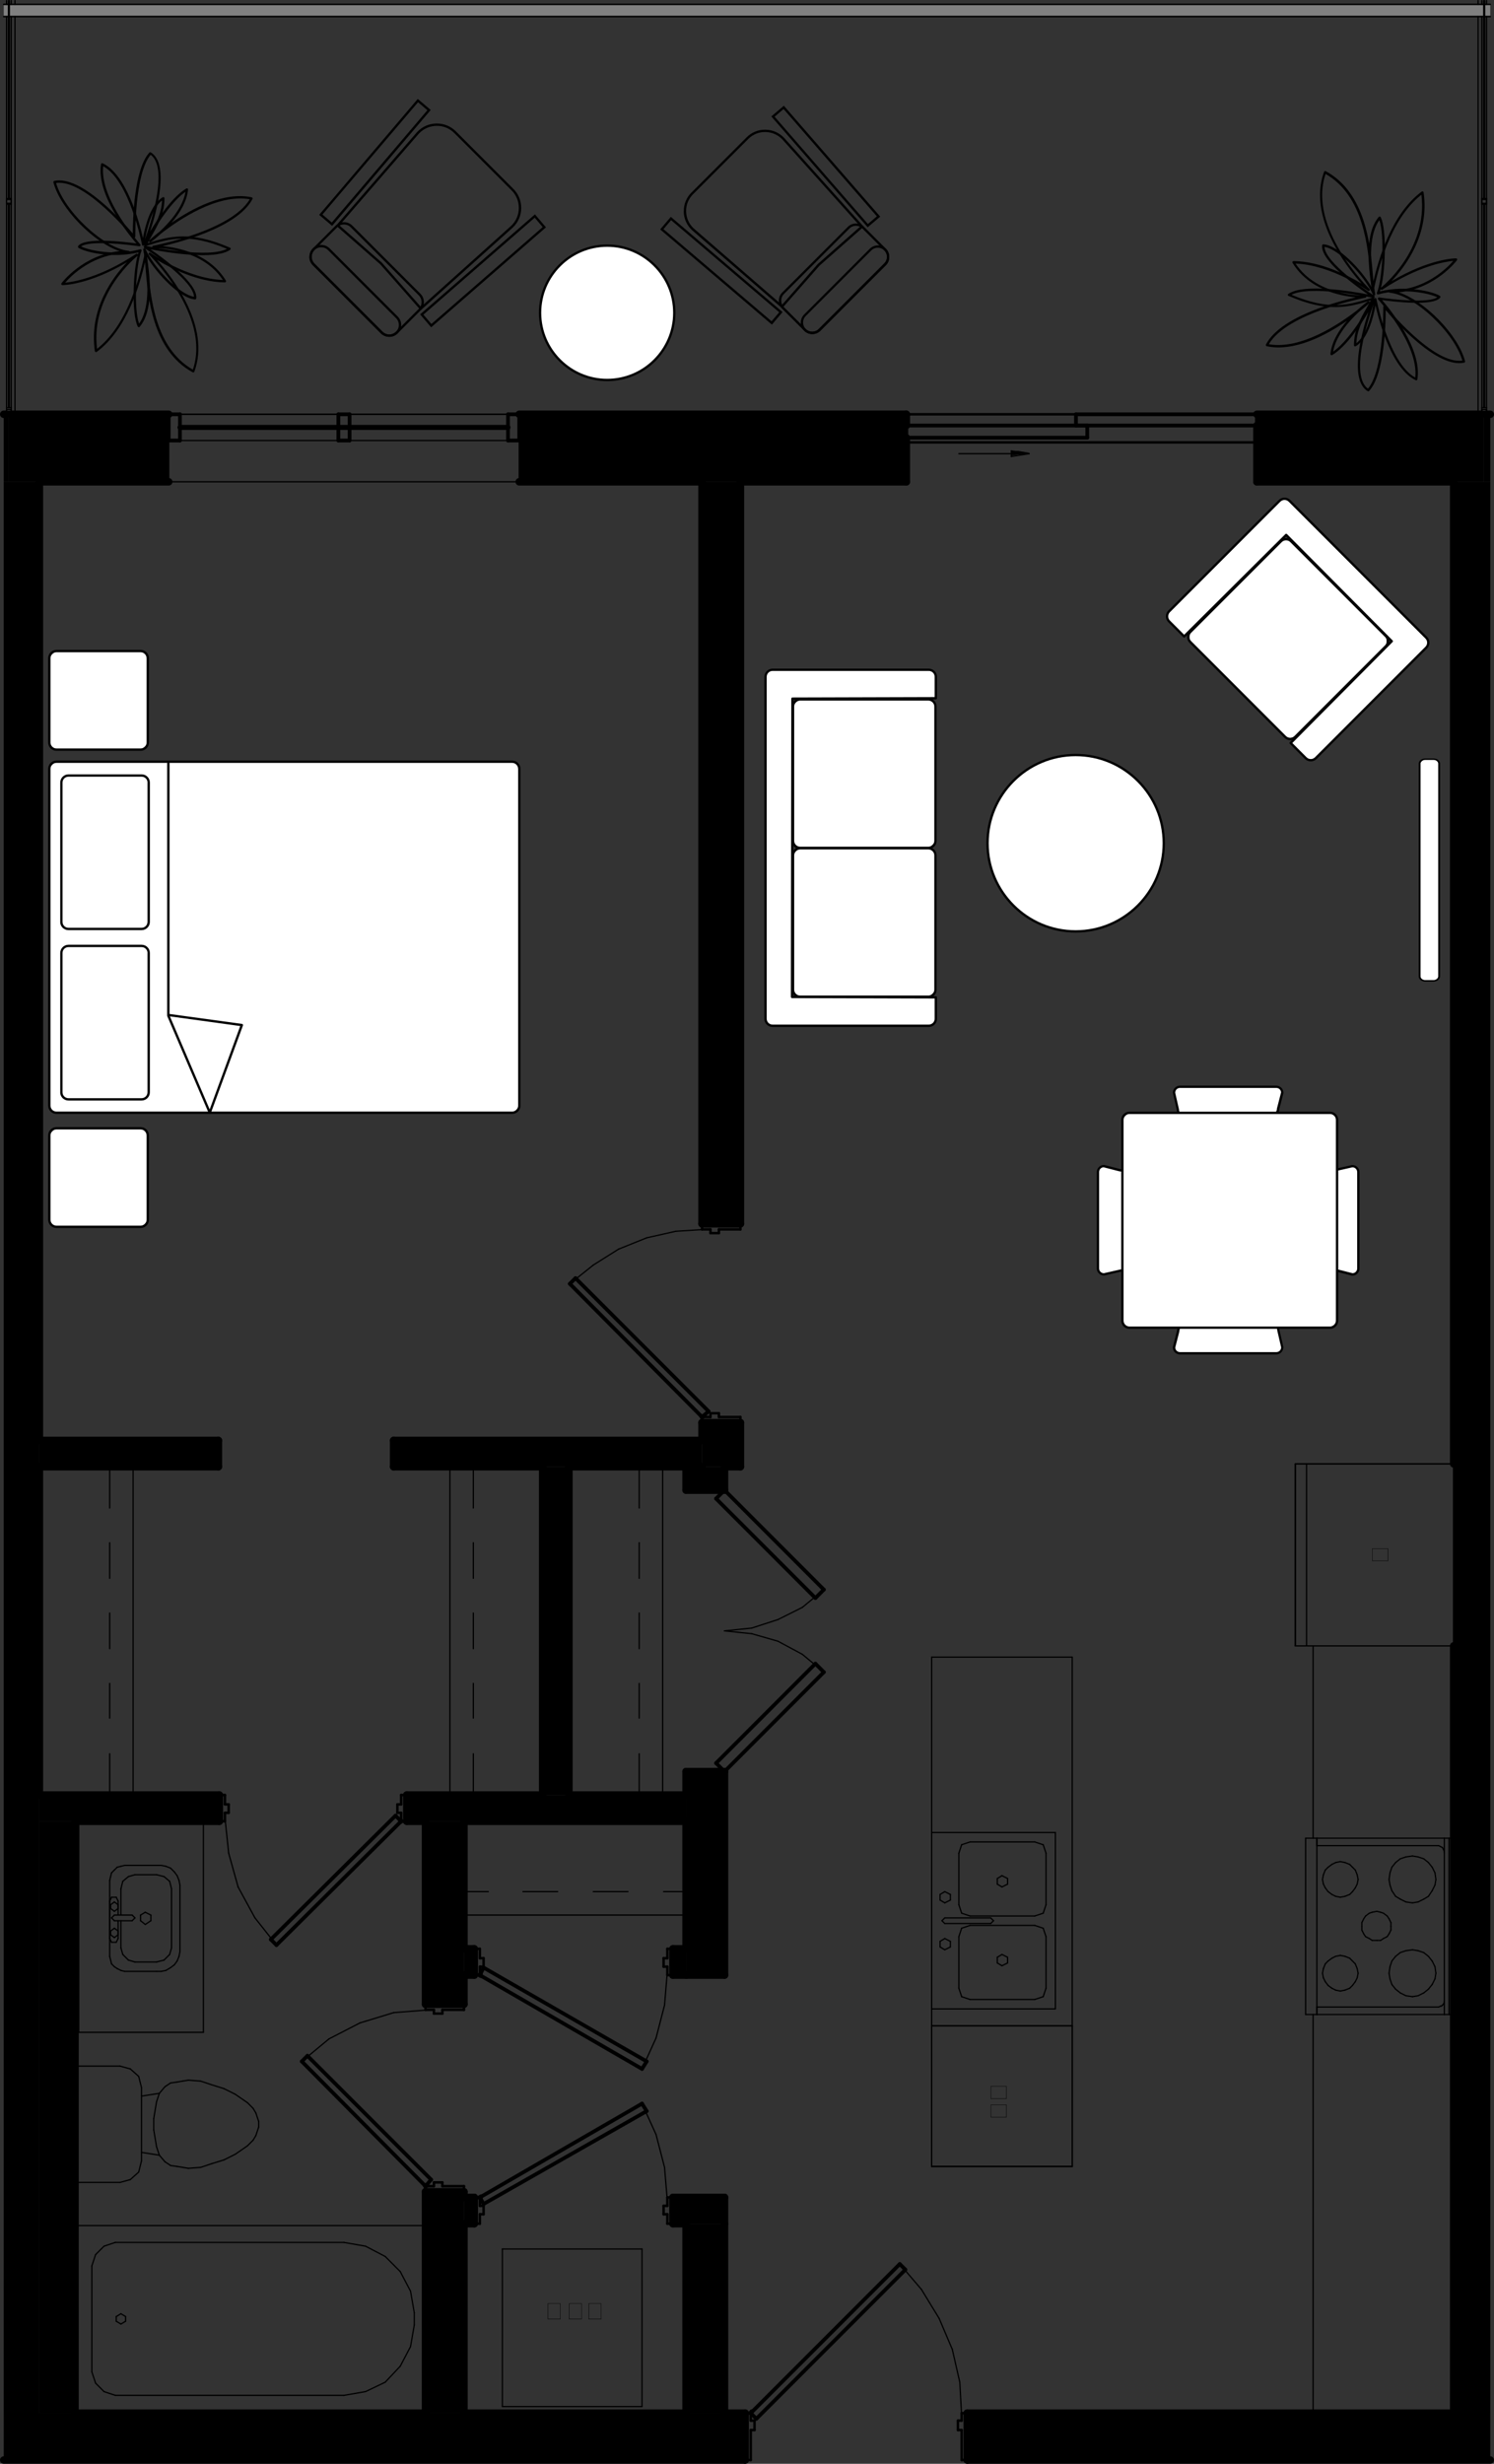 <?xml version="1.0" encoding="UTF-8"?><svg id="Layer_1" xmlns="http://www.w3.org/2000/svg" xmlns:xlink="http://www.w3.org/1999/xlink" viewBox="0 0 287.27 473.38"><rect x="0" y="0" width="287.27" height="473.38" fill="#333333" stroke="none"/><defs><style>.cls-1{stroke-width:1.44px;}.cls-1,.cls-2,.cls-3,.cls-4,.cls-5,.cls-6{fill:none;}.cls-1,.cls-2,.cls-3,.cls-5,.cls-6{stroke:#000;stroke-linecap:round;stroke-linejoin:round;}.cls-7{fill:#fff;}.cls-8{clip-path:url(#clippath-2);}.cls-9{clip-path:url(#clippath-6);}.cls-2{stroke-width:.96px;}.cls-10{clip-path:url(#clippath-7);}.cls-11{clip-path:url(#clippath-1);}.cls-12{clip-path:url(#clippath-4);}.cls-13{fill:gray;}.cls-14{clip-path:url(#clippath-9);}.cls-15{clip-path:url(#clippath);}.cls-3{stroke-width:.24px;}.cls-4{clip-rule:evenodd;}.cls-16{clip-path:url(#clippath-3);}.cls-5{stroke-width:.48px;}.cls-17{clip-path:url(#clippath-8);}.cls-18{clip-path:url(#clippath-5);}.cls-6{stroke-width:.72px;}.cls-19{clip-path:url(#clippath-10);}</style><clipPath id="clippath"><path class="cls-4" d="M185.99,463.65v9.01h100.56v-9.01h-100.56Zm-185.27,0v9.01H143.28v-9.01H.72Z"/></clipPath><clipPath id="clippath-1"><path class="cls-4" d="M285.47,.84V3.18h1.08V.84h-1.08ZM1.8,.84V3.18H285.29V.84H1.8ZM.72,.84V3.18h.9V.84H.72Z"/></clipPath><clipPath id="clippath-2"><path class="cls-4" d="M134.99,273.34v8.47h7.39v-8.47h-7.39Zm0-180.76V235.13h7.39V92.57h-7.39Z"/></clipPath><clipPath id="clippath-3"><path class="cls-4" d="M75.69,276.76v5.05h59.29v-5.05h-59.29Zm-68.12,0v5.05H41.99v-5.05H7.57Z"/></clipPath><clipPath id="clippath-4"><path class="cls-4" d="M78.22,344.89v5.05h53.71v-5.05h-53.71Zm-70.65,0v5.05H42.17v-5.05H7.57Z"/></clipPath><clipPath id="clippath-5"><path class="cls-4" d="M131.92,340.38v39.11h7.39v-39.11h-7.39Zm0-58.57v4.51h7.39v-4.51h-7.39Z"/></clipPath><clipPath id="clippath-6"><path class="cls-4" d="M129.4,374.44v5.05h2.52v-5.05h-2.52Zm-40.19,0v5.05h1.98v-5.05h-1.98Z"/></clipPath><clipPath id="clippath-7"><path class="cls-4" d="M81.82,421.12v42.53h7.39v-42.53h-7.39Zm0-71.19v35.14h7.39v-35.14h-7.39Z"/></clipPath><clipPath id="clippath-8"><path class="cls-4" d="M129.4,422.2v5.05h9.91v-5.05h-9.91Zm-40.19,0v5.05h1.98v-5.05h-1.98Z"/></clipPath><clipPath id="clippath-9"><path class="cls-4" d="M241.68,79.6v12.98h43.61v-12.98h-43.61Zm-141.84,0v12.98h74.43v-12.98H99.84Zm-98.22,0v12.98h30.82v-12.98H1.62Z"/></clipPath><clipPath id="clippath-10"><polygon class="cls-4" points="194.46 86.63 194.46 87.53 195.72 87.35 197.88 86.99 195.72 86.63 194.46 86.63"/></clipPath></defs><rect x="279.52" y="92.57" width="7.03" height="371.08"/><rect x=".72" y="92.57" width="6.85" height="371.08"/><g class="cls-15"><rect x=".72" y="463.65" width="285.83" height="9.01"/></g><g class="cls-11"><rect class="cls-13" x=".72" y=".84" width="285.83" height="2.34"/></g><g class="cls-8"><rect x="134.99" y="92.57" width="7.39" height="189.23"/></g><g class="cls-16"><rect x="7.57" y="276.76" width="127.42" height="5.05"/></g><rect x="104.35" y="281.81" width="5.05" height="63.08"/><g class="cls-12"><rect x="7.57" y="344.89" width="124.35" height="5.05"/></g><g class="cls-18"><rect x="131.92" y="281.81" width="7.39" height="97.68"/></g><g class="cls-9"><rect x="89.21" y="374.44" width="42.71" height="5.05"/></g><g class="cls-10"><rect x="81.82" y="349.93" width="7.39" height="113.72"/></g><g class="cls-17"><rect x="89.21" y="422.2" width="50.1" height="5.05"/></g><rect x="131.92" y="427.25" width="7.39" height="36.4"/><rect x="7.57" y="349.93" width="6.85" height="113.72"/><rect x=".72" y="79.6" width=".9" height="12.98"/><g class="cls-14"><rect x="1.62" y="79.6" width="283.67" height="12.98"/></g><rect x="285.29" y="79.6" width="1.26" height="12.98"/><g class="cls-19"><rect x="194.46" y="86.63" width="3.42" height=".9"/></g><line class="cls-1" x1="279.52" y1="92.57" x2="279.52" y2="281.27"/><line class="cls-1" x1="279.52" y1="316.23" x2="279.52" y2="463.65"/><line class="cls-1" x1="7.57" y1="344.89" x2="7.57" y2="281.81"/><line class="cls-1" x1="7.57" y1="276.76" x2="7.57" y2="92.57"/><line class="cls-1" x1="279.52" y1="463.65" x2="185.99" y2="463.65"/><line class="cls-1" x1="185.99" y1="463.65" x2="185.99" y2="472.66"/><line class="cls-1" x1="185.99" y1="472.66" x2="286.55" y2="472.66"/><line class="cls-1" x1="143.28" y1="463.65" x2="139.31" y2="463.65"/><line class="cls-1" x1="131.92" y1="463.65" x2="89.21" y2="463.65"/><line class="cls-1" x1="81.82" y1="463.65" x2="14.42" y2="463.65"/><line class="cls-1" x1=".72" y1="472.66" x2="143.28" y2="472.66"/><line class="cls-1" x1="143.28" y1="472.66" x2="143.28" y2="463.65"/><line class="cls-5" x1="241.68" y1="85" x2="174.27" y2="85"/><line class="cls-3" x1="286.55" y1="3.18" x2="285.47" y2="3.18"/><line class="cls-3" x1="285.29" y1="3.18" x2="1.8" y2="3.18"/><line class="cls-3" x1="1.62" y1="3.18" x2=".72" y2="3.18"/><line class="cls-3" x1=".72" y1=".84" x2="1.62" y2=".84"/><line class="cls-3" x1="1.8" y1=".84" x2="285.29" y2=".84"/><line class="cls-3" x1="285.47" y1=".84" x2="286.55" y2=".84"/><line class="cls-3" x1="286.55" y1=".84" x2="285.47" y2=".84"/><line class="cls-3" x1="285.29" y1=".84" x2="1.8" y2=".84"/><line class="cls-3" x1="1.62" y1=".84" x2=".72" y2=".84"/><line class="cls-3" x1="286.55" y1="3.18" x2="285.47" y2="3.18"/><line class="cls-3" x1="285.29" y1="3.18" x2="1.8" y2="3.18"/><line class="cls-3" x1="1.62" y1="3.18" x2=".72" y2="3.18"/><line class="cls-6" x1="144.18" y1="463.65" x2="144.54" y2="463.29"/><line class="cls-6" x1="144.54" y1="463.29" x2="144.54" y2="463.83"/><line class="cls-6" x1="144.54" y1="463.83" x2="144.36" y2="463.65"/><line class="cls-6" x1="145.44" y1="464.73" x2="174.09" y2="436.08"/><line class="cls-6" x1="144.36" y1="463.65" x2="145.44" y2="464.73"/><line class="cls-3" x1="184.91" y1="464.19" x2="184.55" y2="457.7"/><line class="cls-3" x1="184.55" y1="457.7" x2="183.11" y2="451.4"/><line class="cls-3" x1="183.11" y1="451.4" x2="180.58" y2="445.45"/><line class="cls-3" x1="180.58" y1="445.45" x2="177.16" y2="439.86"/><line class="cls-3" x1="177.16" y1="439.86" x2="173.01" y2="435"/><line class="cls-6" x1="173.01" y1="435" x2="174.09" y2="436.08"/><line class="cls-6" x1="144.36" y1="463.65" x2="173.01" y2="435"/><line class="cls-5" x1="143.28" y1="472.66" x2="143.28" y2="463.65"/><line class="cls-5" x1="144.36" y1="472.66" x2="143.28" y2="472.66"/><line class="cls-5" x1="144.36" y1="466.9" x2="144.36" y2="472.66"/><line class="cls-5" x1="145.08" y1="466.9" x2="144.36" y2="466.9"/><line class="cls-5" x1="145.08" y1="465.09" x2="145.08" y2="466.9"/><line class="cls-5" x1="144.36" y1="465.09" x2="145.08" y2="465.09"/><line class="cls-5" x1="144.36" y1="463.65" x2="144.36" y2="465.09"/><line class="cls-5" x1="143.28" y1="463.65" x2="144.36" y2="463.65"/><line class="cls-5" x1="184.91" y1="465.09" x2="184.91" y2="463.65"/><line class="cls-5" x1="184.19" y1="465.09" x2="184.91" y2="465.09"/><line class="cls-5" x1="184.19" y1="466.9" x2="184.19" y2="465.09"/><line class="cls-5" x1="184.91" y1="466.9" x2="184.19" y2="466.9"/><line class="cls-5" x1="184.91" y1="472.66" x2="184.91" y2="466.9"/><line class="cls-5" x1="185.99" y1="472.66" x2="184.91" y2="472.66"/><line class="cls-5" x1="185.99" y1="463.65" x2="185.99" y2="472.66"/><line class="cls-5" x1="184.91" y1="463.65" x2="185.99" y2="463.65"/><line class="cls-1" x1="134.99" y1="92.57" x2="134.99" y2="235.13"/><line class="cls-1" x1="134.99" y1="235.13" x2="142.37" y2="235.13"/><line class="cls-1" x1="142.37" y1="235.13" x2="142.37" y2="92.57"/><line class="cls-1" x1="134.99" y1="273.34" x2="134.99" y2="276.76"/><line class="cls-1" x1="139.31" y1="281.81" x2="142.37" y2="281.81"/><line class="cls-1" x1="142.37" y1="281.81" x2="142.37" y2="273.34"/><line class="cls-1" x1="142.37" y1="273.34" x2="134.99" y2="273.34"/><line class="cls-1" x1="134.99" y1="276.76" x2="75.69" y2="276.76"/><line class="cls-1" x1="75.69" y1="276.76" x2="75.69" y2="281.81"/><line class="cls-1" x1="75.69" y1="281.81" x2="104.35" y2="281.81"/><line class="cls-1" x1="109.39" y1="281.81" x2="134.99" y2="281.81"/><line class="cls-1" x1="41.99" y1="276.76" x2="7.57" y2="276.76"/><line class="cls-1" x1="7.57" y1="281.81" x2="41.99" y2="281.81"/><line class="cls-1" x1="41.99" y1="281.81" x2="41.99" y2="276.76"/><line class="cls-1" x1="104.35" y1="281.81" x2="104.35" y2="344.89"/><line class="cls-1" x1="109.39" y1="344.89" x2="109.39" y2="281.81"/><line class="cls-1" x1="14.42" y1="349.93" x2="42.17" y2="349.93"/><line class="cls-1" x1="42.17" y1="349.93" x2="42.17" y2="344.89"/><line class="cls-1" x1="42.17" y1="344.89" x2="7.57" y2="344.89"/><line class="cls-1" x1="78.22" y1="349.93" x2="81.82" y2="349.93"/><line class="cls-1" x1="89.21" y1="349.93" x2="131.92" y2="349.93"/><line class="cls-1" x1="131.92" y1="344.89" x2="109.39" y2="344.89"/><line class="cls-1" x1="104.35" y1="344.89" x2="78.22" y2="344.89"/><line class="cls-1" x1="78.22" y1="344.89" x2="78.22" y2="349.93"/><line class="cls-1" x1="131.92" y1="281.81" x2="131.92" y2="286.31"/><line class="cls-1" x1="131.92" y1="286.31" x2="139.31" y2="286.31"/><line class="cls-1" x1="139.31" y1="286.31" x2="139.31" y2="281.81"/><line class="cls-1" x1="134.99" y1="281.81" x2="131.92" y2="281.81"/><line class="cls-1" x1="131.92" y1="340.38" x2="131.92" y2="344.89"/><line class="cls-1" x1="131.92" y1="349.93" x2="131.92" y2="374.44"/><line class="cls-1" x1="131.92" y1="379.49" x2="139.31" y2="379.49"/><line class="cls-1" x1="139.31" y1="379.49" x2="139.31" y2="340.38"/><line class="cls-1" x1="139.31" y1="340.38" x2="131.92" y2="340.38"/><line class="cls-1" x1="131.92" y1="374.44" x2="129.4" y2="374.44"/><line class="cls-1" x1="129.4" y1="374.44" x2="129.4" y2="379.49"/><line class="cls-1" x1="129.4" y1="379.49" x2="131.92" y2="379.49"/><line class="cls-1" x1="91.19" y1="374.44" x2="89.21" y2="374.44"/><line class="cls-1" x1="89.21" y1="379.49" x2="91.19" y2="379.49"/><line class="cls-1" x1="91.19" y1="379.49" x2="91.19" y2="374.44"/><line class="cls-1" x1="81.82" y1="349.93" x2="81.82" y2="385.08"/><line class="cls-1" x1="81.82" y1="385.08" x2="89.21" y2="385.08"/><line class="cls-1" x1="89.21" y1="385.08" x2="89.21" y2="379.49"/><line class="cls-1" x1="89.21" y1="374.44" x2="89.21" y2="349.93"/><line class="cls-1" x1="81.82" y1="421.12" x2="81.82" y2="463.65"/><line class="cls-1" x1="89.21" y1="463.65" x2="89.21" y2="427.25"/><line class="cls-1" x1="89.21" y1="422.2" x2="89.21" y2="421.12"/><line class="cls-1" x1="89.21" y1="421.12" x2="81.82" y2="421.12"/><line class="cls-1" x1="139.31" y1="422.2" x2="129.4" y2="422.2"/><line class="cls-1" x1="129.4" y1="422.2" x2="129.4" y2="427.25"/><line class="cls-1" x1="129.4" y1="427.25" x2="131.92" y2="427.25"/><line class="cls-1" x1="139.31" y1="427.25" x2="139.31" y2="422.2"/><line class="cls-1" x1="91.19" y1="422.2" x2="89.21" y2="422.2"/><line class="cls-1" x1="89.21" y1="427.25" x2="91.19" y2="427.25"/><line class="cls-1" x1="91.19" y1="427.25" x2="91.19" y2="422.2"/><line class="cls-1" x1="131.92" y1="427.25" x2="131.92" y2="463.65"/><line class="cls-1" x1="139.31" y1="463.65" x2="139.31" y2="427.25"/><line class="cls-6" x1="134.99" y1="272.44" x2="134.81" y2="272.08"/><line class="cls-6" x1="134.81" y1="272.08" x2="135.35" y2="272.08"/><line class="cls-6" x1="135.35" y1="272.08" x2="135.17" y2="272.26"/><line class="cls-6" x1="136.25" y1="271.17" x2="110.66" y2="245.58"/><line class="cls-6" x1="134.99" y1="272.26" x2="136.25" y2="271.17"/><line class="cls-3" x1="135.71" y1="236.21" x2="129.94" y2="236.57"/><line class="cls-3" x1="129.94" y1="236.57" x2="124.35" y2="237.83"/><line class="cls-3" x1="124.35" y1="237.83" x2="118.95" y2="240"/><line class="cls-3" x1="118.95" y1="240" x2="114.08" y2="243.06"/><line class="cls-3" x1="114.08" y1="243.06" x2="109.57" y2="246.66"/><line class="cls-6" x1="109.57" y1="246.66" x2="110.66" y2="245.58"/><line class="cls-6" x1="134.99" y1="272.26" x2="109.57" y2="246.66"/><line class="cls-5" x1="136.61" y1="236.21" x2="134.99" y2="236.21"/><line class="cls-5" x1="136.61" y1="236.93" x2="136.61" y2="236.21"/><line class="cls-5" x1="138.23" y1="236.93" x2="136.61" y2="236.93"/><line class="cls-5" x1="138.23" y1="236.21" x2="138.23" y2="236.93"/><line class="cls-5" x1="142.37" y1="236.21" x2="138.23" y2="236.21"/><line class="cls-5" x1="142.37" y1="235.13" x2="142.37" y2="236.21"/><line class="cls-5" x1="134.99" y1="235.13" x2="142.37" y2="235.13"/><line class="cls-5" x1="134.99" y1="236.21" x2="134.99" y2="235.13"/><line class="cls-5" x1="142.37" y1="273.34" x2="134.99" y2="273.34"/><line class="cls-5" x1="142.37" y1="272.26" x2="142.37" y2="273.34"/><line class="cls-5" x1="138.23" y1="272.26" x2="142.37" y2="272.26"/><line class="cls-5" x1="138.23" y1="271.53" x2="138.23" y2="272.26"/><line class="cls-5" x1="136.61" y1="271.53" x2="138.23" y2="271.53"/><line class="cls-5" x1="136.61" y1="272.26" x2="136.61" y2="271.53"/><line class="cls-5" x1="134.99" y1="272.26" x2="136.61" y2="272.26"/><line class="cls-5" x1="134.99" y1="273.34" x2="134.99" y2="272.26"/><line class="cls-6" x1="92.09" y1="422.2" x2="92.45" y2="422.02"/><line class="cls-6" x1="92.45" y1="422.02" x2="92.45" y2="422.38"/><line class="cls-6" x1="92.45" y1="422.38" x2="92.27" y2="422.38"/><line class="cls-6" x1="92.99" y1="423.46" x2="124.35" y2="405.62"/><line class="cls-6" x1="92.27" y1="422.2" x2="92.99" y2="423.46"/><line class="cls-3" x1="128.32" y1="422.92" x2="127.78" y2="416.43"/><line class="cls-3" x1="127.78" y1="416.43" x2="126.15" y2="410.13"/><line class="cls-3" x1="126.15" y1="410.13" x2="123.45" y2="404.18"/><line class="cls-6" x1="123.45" y1="404.18" x2="124.35" y2="405.62"/><line class="cls-6" x1="92.27" y1="422.2" x2="123.45" y2="404.18"/><line class="cls-5" x1="91.19" y1="427.25" x2="91.19" y2="422.2"/><line class="cls-5" x1="92.27" y1="427.25" x2="91.19" y2="427.25"/><line class="cls-5" x1="92.27" y1="425.44" x2="92.27" y2="427.25"/><line class="cls-5" x1="92.99" y1="425.44" x2="92.27" y2="425.44"/><line class="cls-5" x1="92.99" y1="423.82" x2="92.99" y2="425.44"/><line class="cls-5" x1="92.27" y1="423.82" x2="92.99" y2="423.82"/><line class="cls-5" x1="92.27" y1="422.2" x2="92.27" y2="423.82"/><line class="cls-5" x1="91.19" y1="422.2" x2="92.27" y2="422.2"/><line class="cls-5" x1="128.32" y1="423.82" x2="128.32" y2="422.2"/><line class="cls-5" x1="127.6" y1="423.82" x2="128.32" y2="423.82"/><line class="cls-5" x1="127.6" y1="425.44" x2="127.6" y2="423.82"/><line class="cls-5" x1="128.32" y1="425.44" x2="127.6" y2="425.44"/><line class="cls-5" x1="128.32" y1="427.25" x2="128.32" y2="425.44"/><line class="cls-5" x1="129.4" y1="427.25" x2="128.32" y2="427.25"/><line class="cls-5" x1="129.4" y1="422.2" x2="129.4" y2="427.25"/><line class="cls-5" x1="128.32" y1="422.2" x2="129.4" y2="422.2"/><line class="cls-6" x1="92.09" y1="379.49" x2="92.45" y2="379.67"/><line class="cls-6" x1="92.45" y1="379.67" x2="92.45" y2="379.13"/><line class="cls-6" x1="92.45" y1="379.13" x2="92.27" y2="379.31"/><line class="cls-6" x1="92.99" y1="378.05" x2="124.35" y2="396.07"/><line class="cls-6" x1="92.27" y1="379.49" x2="92.99" y2="378.05"/><line class="cls-3" x1="128.32" y1="378.77" x2="127.78" y2="385.26"/><line class="cls-3" x1="127.78" y1="385.26" x2="126.15" y2="391.56"/><line class="cls-3" x1="126.15" y1="391.56" x2="123.45" y2="397.51"/><line class="cls-6" x1="123.45" y1="397.51" x2="124.35" y2="396.07"/><line class="cls-6" x1="92.27" y1="379.49" x2="123.45" y2="397.51"/><line class="cls-5" x1="128.32" y1="379.49" x2="129.4" y2="379.49"/><line class="cls-5" x1="129.4" y1="379.49" x2="129.4" y2="374.44"/><line class="cls-5" x1="129.4" y1="374.44" x2="128.32" y2="374.44"/><line class="cls-5" x1="128.32" y1="374.44" x2="128.32" y2="376.24"/><line class="cls-5" x1="128.32" y1="376.24" x2="127.6" y2="376.24"/><line class="cls-5" x1="127.6" y1="376.24" x2="127.6" y2="377.87"/><line class="cls-5" x1="127.6" y1="377.87" x2="128.32" y2="377.87"/><line class="cls-5" x1="128.32" y1="377.87" x2="128.32" y2="379.49"/><line class="cls-5" x1="91.19" y1="379.49" x2="92.27" y2="379.49"/><line class="cls-5" x1="92.27" y1="379.49" x2="92.27" y2="377.87"/><line class="cls-5" x1="92.27" y1="377.87" x2="92.99" y2="377.87"/><line class="cls-5" x1="92.99" y1="377.87" x2="92.99" y2="376.24"/><line class="cls-5" x1="92.99" y1="376.24" x2="92.27" y2="376.24"/><line class="cls-5" x1="92.27" y1="376.24" x2="92.27" y2="374.44"/><line class="cls-5" x1="92.27" y1="374.44" x2="91.19" y2="374.44"/><line class="cls-5" x1="91.19" y1="374.44" x2="91.19" y2="379.49"/><line class="cls-6" x1="81.82" y1="420.22" x2="81.64" y2="419.86"/><line class="cls-6" x1="81.64" y1="419.86" x2="82.18" y2="419.86"/><line class="cls-6" x1="82.18" y1="419.86" x2="82" y2="420.04"/><line class="cls-6" x1="82.9" y1="418.78" x2="59.11" y2="394.99"/><line class="cls-6" x1="81.82" y1="420.04" x2="82.9" y2="418.78"/><line class="cls-3" x1="82.54" y1="386.16" x2="75.69" y2="386.7"/><line class="cls-3" x1="75.69" y1="386.7" x2="69.2" y2="388.68"/><line class="cls-3" x1="69.2" y1="388.68" x2="63.26" y2="391.74"/><line class="cls-3" x1="63.26" y1="391.74" x2="58.03" y2="396.07"/><line class="cls-6" x1="58.03" y1="396.07" x2="59.11" y2="394.99"/><line class="cls-6" x1="81.82" y1="420.04" x2="58.03" y2="396.07"/><line class="cls-5" x1="89.21" y1="421.12" x2="81.82" y2="421.12"/><line class="cls-5" x1="89.21" y1="420.04" x2="89.21" y2="421.12"/><line class="cls-5" x1="85.06" y1="420.04" x2="89.21" y2="420.04"/><line class="cls-5" x1="85.06" y1="419.32" x2="85.06" y2="420.04"/><line class="cls-5" x1="83.44" y1="419.32" x2="85.06" y2="419.32"/><line class="cls-5" x1="83.44" y1="420.04" x2="83.44" y2="419.32"/><line class="cls-5" x1="81.82" y1="420.04" x2="83.44" y2="420.04"/><line class="cls-5" x1="81.82" y1="421.12" x2="81.82" y2="420.04"/><line class="cls-5" x1="83.44" y1="386.16" x2="81.82" y2="386.16"/><line class="cls-5" x1="83.44" y1="386.88" x2="83.44" y2="386.16"/><line class="cls-5" x1="85.06" y1="386.88" x2="83.44" y2="386.88"/><line class="cls-5" x1="85.06" y1="386.16" x2="85.06" y2="386.88"/><line class="cls-5" x1="89.21" y1="386.16" x2="85.06" y2="386.16"/><line class="cls-5" x1="89.21" y1="385.08" x2="89.21" y2="386.16"/><line class="cls-5" x1="81.82" y1="385.08" x2="89.21" y2="385.08"/><line class="cls-5" x1="81.82" y1="386.16" x2="81.82" y2="385.08"/><line class="cls-6" x1="77.31" y1="349.93" x2="76.95" y2="350.11"/><line class="cls-6" x1="76.95" y1="350.11" x2="76.95" y2="349.57"/><line class="cls-6" x1="76.95" y1="349.57" x2="77.13" y2="349.75"/><line class="cls-6" x1="76.05" y1="348.85" x2="52.08" y2="372.64"/><line class="cls-6" x1="77.13" y1="349.93" x2="76.05" y2="348.85"/><line class="cls-3" x1="43.25" y1="349.21" x2="43.97" y2="356.06"/><line class="cls-3" x1="43.97" y1="356.06" x2="45.78" y2="362.55"/><line class="cls-3" x1="45.78" y1="362.55" x2="49.02" y2="368.49"/><line class="cls-3" x1="49.02" y1="368.49" x2="53.16" y2="373.72"/><line class="cls-6" x1="53.16" y1="373.72" x2="52.08" y2="372.64"/><line class="cls-6" x1="77.13" y1="349.93" x2="53.16" y2="373.72"/><line class="cls-5" x1="78.22" y1="344.89" x2="78.22" y2="349.93"/><line class="cls-5" x1="77.13" y1="344.89" x2="78.22" y2="344.89"/><line class="cls-5" x1="77.13" y1="346.69" x2="77.13" y2="344.89"/><line class="cls-5" x1="76.41" y1="346.69" x2="77.13" y2="346.69"/><line class="cls-5" x1="76.41" y1="348.31" x2="76.41" y2="346.69"/><line class="cls-5" x1="77.13" y1="348.31" x2="76.41" y2="348.31"/><line class="cls-5" x1="77.13" y1="349.93" x2="77.13" y2="348.31"/><line class="cls-5" x1="78.22" y1="349.93" x2="77.13" y2="349.93"/><line class="cls-5" x1="43.25" y1="348.31" x2="43.25" y2="349.93"/><line class="cls-5" x1="43.97" y1="348.31" x2="43.25" y2="348.31"/><line class="cls-5" x1="43.97" y1="346.69" x2="43.97" y2="348.31"/><line class="cls-5" x1="43.25" y1="346.69" x2="43.97" y2="346.69"/><line class="cls-5" x1="43.25" y1="344.89" x2="43.25" y2="346.69"/><line class="cls-5" x1="42.17" y1="344.89" x2="43.25" y2="344.89"/><line class="cls-5" x1="42.17" y1="349.93" x2="42.17" y2="344.89"/><line class="cls-5" x1="43.25" y1="349.93" x2="42.17" y2="349.93"/><line class="cls-6" x1="139.31" y1="286.31" x2="158.41" y2="305.42"/><line class="cls-6" x1="137.69" y1="287.94" x2="139.31" y2="286.31"/><line class="cls-6" x1="156.79" y1="307.04" x2="137.69" y2="287.94"/><line class="cls-6" x1="158.41" y1="305.42" x2="156.79" y2="307.04"/><line class="cls-3" x1="139.31" y1="313.35" x2="144.54" y2="312.81"/><line class="cls-3" x1="144.54" y1="312.81" x2="149.58" y2="311.18"/><line class="cls-3" x1="149.58" y1="311.18" x2="154.27" y2="308.84"/><line class="cls-3" x1="154.27" y1="308.84" x2="158.41" y2="305.42"/><line class="cls-6" x1="158.41" y1="321.28" x2="156.79" y2="319.65"/><line class="cls-6" x1="156.79" y1="319.65" x2="137.69" y2="338.76"/><line class="cls-6" x1="137.69" y1="338.76" x2="139.31" y2="340.38"/><line class="cls-6" x1="139.31" y1="340.38" x2="158.41" y2="321.28"/><line class="cls-3" x1="139.31" y1="313.35" x2="144.54" y2="313.89"/><line class="cls-3" x1="144.54" y1="313.89" x2="149.58" y2="315.33"/><line class="cls-3" x1="149.58" y1="315.33" x2="154.27" y2="317.85"/><line class="cls-3" x1="154.27" y1="317.85" x2="158.41" y2="321.28"/><line class="cls-3" x1="96.6" y1="462.39" x2="96.6" y2="432.11"/><line class="cls-3" x1="123.45" y1="432.11" x2="123.45" y2="462.39"/><line class="cls-3" x1="123.45" y1="462.39" x2="96.6" y2="462.39"/><line class="cls-3" x1="123.45" y1="432.11" x2="96.6" y2="432.11"/><line class="cls-3" x1="81.82" y1="427.61" x2="14.42" y2="427.61"/><line class="cls-3" x1="81.82" y1="463.65" x2="81.82" y2="427.61"/><line class="cls-3" x1="23.25" y1="446.53" x2="22.35" y2="445.99"/><line class="cls-3" x1="22.35" y1="445.99" x2="22.35" y2="445.09"/><line class="cls-3" x1="22.35" y1="445.09" x2="23.25" y2="444.55"/><line class="cls-3" x1="23.25" y1="444.55" x2="24.15" y2="445.09"/><line class="cls-3" x1="24.15" y1="445.09" x2="24.15" y2="445.99"/><line class="cls-3" x1="24.15" y1="445.99" x2="23.25" y2="446.53"/><line class="cls-3" x1="79.66" y1="446.71" x2="78.94" y2="450.86"/><line class="cls-3" x1="78.94" y1="450.86" x2="76.95" y2="454.64"/><line class="cls-3" x1="76.95" y1="454.64" x2="74.07" y2="457.7"/><line class="cls-3" x1="74.07" y1="457.7" x2="70.29" y2="459.51"/><line class="cls-3" x1="70.29" y1="459.51" x2="66.14" y2="460.23"/><line class="cls-3" x1="66.14" y1="430.85" x2="70.29" y2="431.57"/><line class="cls-3" x1="70.29" y1="431.57" x2="74.07" y2="433.55"/><line class="cls-3" x1="74.07" y1="433.55" x2="76.95" y2="436.44"/><line class="cls-3" x1="76.95" y1="436.44" x2="78.94" y2="440.22"/><line class="cls-3" x1="78.94" y1="440.22" x2="79.66" y2="444.37"/><line class="cls-3" x1="17.66" y1="455.72" x2="18.38" y2="457.88"/><line class="cls-3" x1="18.38" y1="457.88" x2="20" y2="459.51"/><line class="cls-3" x1="20" y1="459.51" x2="22.17" y2="460.23"/><line class="cls-3" x1="22.17" y1="430.85" x2="20" y2="431.57"/><line class="cls-3" x1="20" y1="431.57" x2="18.38" y2="433.19"/><line class="cls-3" x1="18.38" y1="433.19" x2="17.66" y2="435.36"/><line class="cls-3" x1="79.66" y1="446.71" x2="79.66" y2="444.37"/><line class="cls-3" x1="66.14" y1="430.85" x2="22.17" y2="430.85"/><line class="cls-3" x1="17.66" y1="435.36" x2="17.66" y2="455.72"/><line class="cls-3" x1="22.17" y1="460.23" x2="66.14" y2="460.23"/><line class="cls-3" x1="47.58" y1="404" x2="45.23" y2="402.38"/><line class="cls-3" x1="48.66" y1="405.08" x2="47.58" y2="404"/><line class="cls-3" x1="49.2" y1="405.98" x2="48.66" y2="405.08"/><line class="cls-3" x1="49.74" y1="407.6" x2="49.2" y2="405.98"/><line class="cls-3" x1="49.74" y1="408.68" x2="49.74" y2="407.6"/><line class="cls-3" x1="49.2" y1="410.31" x2="49.74" y2="408.68"/><line class="cls-3" x1="48.66" y1="411.21" x2="49.2" y2="410.31"/><line class="cls-3" x1="47.58" y1="412.29" x2="48.66" y2="411.21"/><line class="cls-3" x1="45.23" y1="413.91" x2="47.58" y2="412.29"/><line class="cls-3" x1="30.64" y1="402.2" x2="30.1" y2="403.82"/><line class="cls-3" x1="30.1" y1="403.82" x2="29.56" y2="407.06"/><line class="cls-3" x1="29.56" y1="407.06" x2="29.56" y2="409.22"/><line class="cls-3" x1="29.56" y1="409.22" x2="30.1" y2="412.47"/><line class="cls-3" x1="30.1" y1="412.47" x2="30.64" y2="414.09"/><line class="cls-3" x1="45.23" y1="402.38" x2="43.07" y2="401.3"/><line class="cls-3" x1="43.07" y1="401.3" x2="40.73" y2="400.57"/><line class="cls-3" x1="40.73" y1="400.57" x2="38.57" y2="399.85"/><line class="cls-3" x1="38.57" y1="399.85" x2="36.22" y2="399.67"/><line class="cls-3" x1="36.22" y1="399.67" x2="35.14" y2="399.85"/><line class="cls-3" x1="35.14" y1="399.85" x2="34.06" y2="400.03"/><line class="cls-3" x1="34.06" y1="400.03" x2="32.8" y2="400.21"/><line class="cls-3" x1="32.8" y1="400.21" x2="31.72" y2="400.93"/><line class="cls-3" x1="31.72" y1="400.93" x2="30.64" y2="402.2"/><line class="cls-3" x1="43.07" y1="414.99" x2="45.23" y2="413.91"/><line class="cls-3" x1="40.73" y1="415.71" x2="43.07" y2="414.99"/><line class="cls-3" x1="38.57" y1="416.43" x2="40.73" y2="415.71"/><line class="cls-3" x1="36.22" y1="416.61" x2="38.57" y2="416.43"/><line class="cls-3" x1="35.14" y1="416.43" x2="36.22" y2="416.61"/><line class="cls-3" x1="34.06" y1="416.25" x2="35.14" y2="416.43"/><line class="cls-3" x1="32.8" y1="416.07" x2="34.06" y2="416.25"/><line class="cls-3" x1="31.72" y1="415.35" x2="32.8" y2="416.07"/><line class="cls-3" x1="30.64" y1="414.09" x2="31.72" y2="415.35"/><line class="cls-3" x1="27.21" y1="402.74" x2="30.64" y2="402.2"/><line class="cls-3" x1="27.21" y1="413.55" x2="30.64" y2="414.09"/><line class="cls-3" x1="23.07" y1="396.97" x2="25.05" y2="397.51"/><line class="cls-3" x1="25.05" y1="397.51" x2="26.67" y2="398.95"/><line class="cls-3" x1="26.67" y1="398.95" x2="27.21" y2="401.11"/><line class="cls-3" x1="14.42" y1="396.97" x2="23.07" y2="396.97"/><line class="cls-3" x1="23.07" y1="419.32" x2="14.42" y2="419.32"/><line class="cls-3" x1="27.21" y1="415.17" x2="26.67" y2="417.33"/><line class="cls-3" x1="26.67" y1="417.33" x2="25.05" y2="418.78"/><line class="cls-3" x1="25.05" y1="418.78" x2="23.07" y2="419.32"/><line class="cls-3" x1="27.21" y1="401.11" x2="27.21" y2="415.17"/><line class="cls-3" x1="14.42" y1="390.48" x2="39.11" y2="390.48"/><line class="cls-3" x1="39.11" y1="390.48" x2="39.11" y2="349.93"/><line class="cls-3" x1="15.14" y1="390.48" x2="15.14" y2="349.93"/><line class="cls-3" x1="21.09" y1="361.29" x2="21.09" y2="375.88"/><line class="cls-3" x1="21.09" y1="375.88" x2="21.27" y2="376.6"/><line class="cls-3" x1="21.27" y1="376.6" x2="21.45" y2="377.33"/><line class="cls-3" x1="21.45" y1="377.33" x2="21.99" y2="377.87"/><line class="cls-3" x1="21.99" y1="377.87" x2="22.53" y2="378.23"/><line class="cls-3" x1="22.53" y1="378.23" x2="23.25" y2="378.59"/><line class="cls-3" x1="23.25" y1="378.59" x2="23.97" y2="378.77"/><line class="cls-3" x1="23.97" y1="378.77" x2="30.1" y2="378.77"/><line class="cls-3" x1="30.1" y1="378.77" x2="31" y2="378.77"/><line class="cls-3" x1="31" y1="378.77" x2="31.9" y2="378.59"/><line class="cls-3" x1="31.9" y1="378.59" x2="32.8" y2="378.05"/><line class="cls-3" x1="32.8" y1="378.05" x2="33.52" y2="377.51"/><line class="cls-3" x1="33.52" y1="377.51" x2="34.06" y2="376.78"/><line class="cls-3" x1="34.06" y1="376.78" x2="34.42" y2="375.88"/><line class="cls-3" x1="34.42" y1="375.88" x2="34.6" y2="374.98"/><line class="cls-3" x1="34.6" y1="374.98" x2="34.6" y2="362.19"/><line class="cls-3" x1="34.6" y1="362.19" x2="34.42" y2="361.29"/><line class="cls-3" x1="34.42" y1="361.29" x2="34.06" y2="360.38"/><line class="cls-3" x1="34.06" y1="360.38" x2="33.52" y2="359.66"/><line class="cls-3" x1="33.52" y1="359.66" x2="32.8" y2="358.94"/><line class="cls-3" x1="32.8" y1="358.94" x2="31.9" y2="358.58"/><line class="cls-3" x1="31.9" y1="358.58" x2="31" y2="358.4"/><line class="cls-3" x1="31" y1="358.4" x2="30.1" y2="358.4"/><line class="cls-3" x1="30.1" y1="358.4" x2="23.97" y2="358.4"/><line class="cls-3" x1="23.97" y1="358.4" x2="23.25" y2="358.58"/><line class="cls-3" x1="23.25" y1="358.58" x2="22.53" y2="358.76"/><line class="cls-3" x1="22.53" y1="358.76" x2="21.99" y2="359.3"/><line class="cls-3" x1="21.99" y1="359.3" x2="21.45" y2="359.84"/><line class="cls-3" x1="21.45" y1="359.84" x2="21.27" y2="360.56"/><line class="cls-3" x1="21.27" y1="360.56" x2="21.09" y2="361.29"/><line class="cls-3" x1="25.95" y1="376.97" x2="24.69" y2="376.6"/><line class="cls-3" x1="24.69" y1="376.6" x2="23.61" y2="375.52"/><line class="cls-3" x1="23.61" y1="375.52" x2="23.25" y2="374.26"/><line class="cls-3" x1="22.71" y1="367.95" x2="22.71" y2="365.25"/><line class="cls-3" x1="21.09" y1="365.25" x2="21.09" y2="372.46"/><line class="cls-3" x1="21.09" y1="372.46" x2="21.45" y2="373.18"/><line class="cls-3" x1="21.45" y1="373.18" x2="22.35" y2="373.18"/><line class="cls-3" x1="22.35" y1="373.18" x2="22.71" y2="372.46"/><line class="cls-3" x1="22.71" y1="365.25" x2="22.35" y2="364.53"/><line class="cls-3" x1="22.35" y1="364.53" x2="21.45" y2="364.53"/><line class="cls-3" x1="21.45" y1="364.53" x2="21.09" y2="365.25"/><line class="cls-3" x1="22.71" y1="372.46" x2="22.71" y2="369.04"/><line class="cls-3" x1="21.99" y1="372.28" x2="22.71" y2="371.74"/><line class="cls-3" x1="22.71" y1="371.74" x2="22.71" y2="371.02"/><line class="cls-3" x1="22.71" y1="371.02" x2="21.99" y2="370.48"/><line class="cls-3" x1="21.99" y1="370.48" x2="21.27" y2="371.02"/><line class="cls-3" x1="21.27" y1="371.02" x2="21.27" y2="371.74"/><line class="cls-3" x1="21.27" y1="371.74" x2="21.99" y2="372.28"/><line class="cls-3" x1="21.99" y1="365.43" x2="22.71" y2="365.97"/><line class="cls-3" x1="22.71" y1="365.97" x2="22.71" y2="366.69"/><line class="cls-3" x1="22.71" y1="366.69" x2="21.99" y2="367.23"/><line class="cls-3" x1="21.99" y1="365.43" x2="21.27" y2="365.97"/><line class="cls-3" x1="21.27" y1="365.97" x2="21.27" y2="366.69"/><line class="cls-3" x1="21.27" y1="366.69" x2="21.99" y2="367.23"/><line class="cls-3" x1="23.25" y1="362.91" x2="23.61" y2="361.47"/><line class="cls-3" x1="23.61" y1="361.47" x2="24.69" y2="360.56"/><line class="cls-3" x1="24.69" y1="360.56" x2="25.95" y2="360.2"/><line class="cls-3" x1="23.25" y1="369.04" x2="23.25" y2="374.26"/><line class="cls-3" x1="25.41" y1="367.95" x2="25.95" y2="368.49"/><line class="cls-3" x1="25.95" y1="368.49" x2="25.41" y2="369.04"/><line class="cls-3" x1="21.99" y1="367.95" x2="25.41" y2="367.95"/><line class="cls-3" x1="21.99" y1="369.04" x2="25.41" y2="369.04"/><line class="cls-3" x1="21.99" y1="367.95" x2="21.45" y2="368.49"/><line class="cls-3" x1="21.45" y1="368.49" x2="21.99" y2="369.04"/><line class="cls-3" x1="30.1" y1="376.97" x2="31.54" y2="376.6"/><line class="cls-3" x1="31.54" y1="376.6" x2="32.62" y2="375.52"/><line class="cls-3" x1="32.62" y1="375.52" x2="32.98" y2="374.26"/><line class="cls-3" x1="32.98" y1="362.91" x2="32.62" y2="361.47"/><line class="cls-3" x1="32.62" y1="361.47" x2="31.54" y2="360.56"/><line class="cls-3" x1="31.54" y1="360.56" x2="30.1" y2="360.2"/><line class="cls-3" x1="23.25" y1="362.91" x2="23.25" y2="367.95"/><line class="cls-3" x1="30.1" y1="360.2" x2="25.95" y2="360.2"/><line class="cls-3" x1="32.98" y1="374.26" x2="32.98" y2="362.91"/><line class="cls-3" x1="25.95" y1="376.97" x2="30.1" y2="376.97"/><line class="cls-3" x1="27.93" y1="369.76" x2="29.01" y2="369.04"/><line class="cls-3" x1="29.01" y1="369.04" x2="29.01" y2="367.95"/><line class="cls-3" x1="29.01" y1="367.95" x2="27.93" y2="367.41"/><line class="cls-3" x1="27.93" y1="367.41" x2="27.03" y2="367.95"/><line class="cls-3" x1="27.03" y1="367.95" x2="27.03" y2="369.04"/><line class="cls-3" x1="27.03" y1="369.04" x2="27.93" y2="369.76"/><line class="cls-1" x1="14.42" y1="463.65" x2="14.42" y2="349.93"/><line class="cls-5" x1="174.27" y1="79.6" x2="206.89" y2="79.6"/><line class="cls-1" x1="1.26" y1="79.6" x2=".72" y2="79.6"/><line class="cls-1" x1="7.57" y1="92.57" x2="32.44" y2="92.57"/><line class="cls-1" x1="32.44" y1="79.6" x2="2.16" y2="79.6"/><line class="cls-1" x1="99.84" y1="92.57" x2="134.99" y2="92.57"/><line class="cls-1" x1="142.37" y1="92.57" x2="174.27" y2="92.57"/><line class="cls-1" x1="174.27" y1="92.57" x2="174.27" y2="84.1"/><line class="cls-1" x1="174.27" y1="81.76" x2="174.27" y2="79.6"/><line class="cls-1" x1="174.27" y1="79.6" x2="99.84" y2="79.6"/><line class="cls-1" x1="241.68" y1="92.57" x2="279.52" y2="92.57"/><line class="cls-1" x1="284.93" y1="79.6" x2="241.68" y2="79.6"/><line class="cls-1" x1="241.68" y1="81.76" x2="241.68" y2="92.57"/><line class="cls-1" x1="286.55" y1="79.6" x2="285.83" y2="79.6"/><line class="cls-3" x1="184.37" y1="87.17" x2="197.88" y2="87.17"/><line class="cls-3" x1="194.46" y1="87.71" x2="194.46" y2="86.63"/><line class="cls-3" x1="197.88" y1="87.17" x2="194.46" y2="87.71"/><line class="cls-3" x1="194.46" y1="86.63" x2="197.88" y2="87.17"/><line class="cls-6" x1="174.27" y1="84.1" x2="174.27" y2="81.76"/><line class="cls-6" x1="209.06" y1="84.1" x2="174.27" y2="84.1"/><line class="cls-6" x1="209.06" y1="81.76" x2="209.06" y2="84.1"/><line class="cls-6" x1="174.27" y1="81.76" x2="209.06" y2="81.76"/><line class="cls-6" x1="206.89" y1="81.76" x2="206.89" y2="79.6"/><line class="cls-6" x1="241.68" y1="81.76" x2="206.89" y2="81.76"/><line class="cls-6" x1="241.68" y1="79.6" x2="241.68" y2="81.76"/><line class="cls-6" x1="206.89" y1="79.6" x2="241.68" y2="79.6"/><line class="cls-6" x1="65.06" y1="84.64" x2="65.06" y2="79.6"/><line class="cls-6" x1="67.22" y1="84.64" x2="65.06" y2="84.64"/><line class="cls-6" x1="67.22" y1="79.6" x2="67.22" y2="84.64"/><line class="cls-6" x1="65.06" y1="79.6" x2="67.22" y2="79.6"/><line class="cls-3" x1="32.44" y1="79.6" x2="99.84" y2="79.6"/><line class="cls-3" x1="32.44" y1="92.57" x2="32.44" y2="79.6"/><line class="cls-3" x1="99.84" y1="92.57" x2="32.44" y2="92.57"/><line class="cls-3" x1="99.84" y1="79.6" x2="99.84" y2="92.57"/><line class="cls-2" x1="34.6" y1="82.12" x2="97.68" y2="82.12"/><line class="cls-3" x1="32.44" y1="84.64" x2="99.84" y2="84.64"/><line class="cls-3" x1="32.44" y1="84.64" x2="32.44" y2="79.6"/><line class="cls-3" x1="99.84" y1="84.64" x2="99.84" y2="79.6"/><line class="cls-3" x1="32.44" y1="79.6" x2="99.84" y2="79.6"/><line class="cls-6" x1="99.84" y1="84.64" x2="99.84" y2="79.6"/><line class="cls-6" x1="97.68" y1="84.64" x2="97.68" y2="79.6"/><line class="cls-6" x1="97.68" y1="84.64" x2="99.84" y2="84.64"/><line class="cls-6" x1="97.68" y1="79.6" x2="99.84" y2="79.6"/><line class="cls-6" x1="32.44" y1="84.64" x2="34.6" y2="84.64"/><line class="cls-6" x1="32.44" y1="84.64" x2="32.44" y2="79.6"/><line class="cls-6" x1="32.44" y1="79.6" x2="34.6" y2="79.6"/><line class="cls-6" x1="34.6" y1="84.64" x2="34.6" y2="79.6"/><line class="cls-3" x1="2.88" y1=".12" x2="2.88" y2=".84"/><line class="cls-3" x1="2.88" y1="3.18" x2="2.88" y2="79.6"/><line class="cls-3" x1="1.26" y1="79.6" x2="2.16" y2="79.6"/><line class="cls-3" x1="2.16" y1="79.6" x2="2.16" y2="78.7"/><line class="cls-3" x1="2.16" y1="78.7" x2="1.26" y2="78.7"/><line class="cls-3" x1="1.26" y1="78.7" x2="1.26" y2="79.6"/><line class="cls-3" x1="1.62" y1="39.23" x2="1.62" y2="78.34"/><line class="cls-3" x1="1.62" y1="78.34" x2="1.8" y2="78.34"/><line class="cls-3" x1="1.8" y1="78.34" x2="1.8" y2="39.23"/><line class="cls-3" x1="1.8" y1="39.23" x2="1.62" y2="39.23"/><line class="cls-3" x1="2.16" y1="39.23" x2="2.16" y2="78.34"/><line class="cls-3" x1="1.26" y1="78.34" x2="1.26" y2="39.23"/><line class="cls-3" x1="2.16" y1="39.23" x2="2.16" y2="38.33"/><line class="cls-3" x1="2.16" y1="38.33" x2="1.26" y2="38.33"/><line class="cls-3" x1="1.26" y1="38.33" x2="1.26" y2="39.23"/><line class="cls-3" x1="1.26" y1="39.23" x2="2.16" y2="39.23"/><line class="cls-3" x1="1.26" y1="79.06" x2="2.16" y2="79.06"/><line class="cls-3" x1="2.16" y1="79.06" x2="2.16" y2="78.34"/><line class="cls-3" x1="2.16" y1="78.34" x2="1.26" y2="78.34"/><line class="cls-3" x1="1.26" y1="78.34" x2="1.26" y2="79.06"/><line class="cls-3" x1="1.62" y1=".12" x2="1.62" y2="38.15"/><line class="cls-3" x1="1.62" y1="38.15" x2="1.8" y2="38.15"/><line class="cls-3" x1="1.8" y1="38.15" x2="1.8" y2=".12"/><line class="cls-3" x1="2.16" y1=".12" x2="2.16" y2=".84"/><line class="cls-3" x1="2.16" y1="3.18" x2="2.16" y2="38.15"/><line class="cls-3" x1="1.26" y1="38.15" x2="1.26" y2="3.18"/><line class="cls-3" x1="1.26" y1=".84" x2="1.26" y2=".12"/><line class="cls-3" x1="1.26" y1="39.05" x2="2.16" y2="39.05"/><line class="cls-3" x1="2.16" y1="39.05" x2="2.16" y2="38.15"/><line class="cls-3" x1="2.16" y1="38.15" x2="1.26" y2="38.15"/><line class="cls-3" x1="1.26" y1="38.15" x2="1.26" y2="39.05"/><line class="cls-3" x1="284.21" y1="79.6" x2="284.21" y2="3.18"/><line class="cls-3" x1="284.21" y1=".84" x2="284.21" y2=".12"/><line class="cls-3" x1="284.93" y1="79.6" x2="285.83" y2="79.6"/><line class="cls-3" x1="285.83" y1="79.6" x2="285.83" y2="78.7"/><line class="cls-3" x1="285.83" y1="78.7" x2="284.93" y2="78.7"/><line class="cls-3" x1="284.93" y1="78.7" x2="284.93" y2="79.6"/><line class="cls-3" x1="285.29" y1="39.23" x2="285.29" y2="78.34"/><line class="cls-3" x1="285.29" y1="78.34" x2="285.47" y2="78.34"/><line class="cls-3" x1="285.47" y1="78.34" x2="285.47" y2="39.23"/><line class="cls-3" x1="285.47" y1="39.23" x2="285.29" y2="39.23"/><line class="cls-3" x1="285.83" y1="39.23" x2="285.83" y2="78.34"/><line class="cls-3" x1="284.93" y1="78.34" x2="284.93" y2="39.23"/><line class="cls-3" x1="285.83" y1="39.23" x2="285.83" y2="38.33"/><line class="cls-3" x1="285.83" y1="38.33" x2="284.93" y2="38.33"/><line class="cls-3" x1="284.93" y1="38.33" x2="284.93" y2="39.23"/><line class="cls-3" x1="284.93" y1="39.23" x2="285.83" y2="39.23"/><line class="cls-3" x1="284.93" y1="79.06" x2="285.83" y2="79.06"/><line class="cls-3" x1="285.83" y1="79.06" x2="285.83" y2="78.34"/><line class="cls-3" x1="285.83" y1="78.34" x2="284.93" y2="78.34"/><line class="cls-3" x1="284.93" y1="78.34" x2="284.93" y2="79.06"/><line class="cls-3" x1="285.29" y1=".12" x2="285.29" y2="38.15"/><line class="cls-3" x1="285.29" y1="38.15" x2="285.47" y2="38.15"/><line class="cls-3" x1="285.47" y1="38.15" x2="285.47" y2=".12"/><line class="cls-3" x1="285.83" y1=".12" x2="285.83" y2=".84"/><line class="cls-3" x1="285.83" y1="3.18" x2="285.83" y2="38.15"/><line class="cls-3" x1="284.93" y1="38.15" x2="284.93" y2="3.18"/><line class="cls-3" x1="284.93" y1=".84" x2="284.93" y2=".12"/><line class="cls-3" x1="284.93" y1="39.05" x2="285.83" y2="39.05"/><line class="cls-3" x1="285.83" y1="39.05" x2="285.83" y2="38.15"/><line class="cls-3" x1="285.83" y1="38.15" x2="284.93" y2="38.15"/><line class="cls-3" x1="284.93" y1="38.15" x2="284.93" y2="39.05"/><line class="cls-3" x1="206.17" y1="389.22" x2="206.17" y2="318.39"/><line class="cls-3" x1="206.17" y1="318.39" x2="179.14" y2="318.39"/><line class="cls-3" x1="179.14" y1="318.39" x2="179.14" y2="352.09"/><line class="cls-3" x1="179.14" y1="385.98" x2="179.14" y2="389.22"/><line class="cls-3" x1="202.93" y1="385.98" x2="179.14" y2="385.98"/><line class="cls-3" x1="202.93" y1="352.09" x2="202.93" y2="385.98"/><line class="cls-3" x1="179.14" y1="352.09" x2="202.93" y2="352.09"/><line class="cls-3" x1="179.14" y1="385.98" x2="179.14" y2="352.09"/><line class="cls-3" x1="181.66" y1="374.62" x2="180.76" y2="374.08"/><line class="cls-3" x1="180.76" y1="374.08" x2="180.76" y2="373"/><line class="cls-3" x1="180.76" y1="373" x2="181.66" y2="372.46"/><line class="cls-3" x1="181.66" y1="372.46" x2="182.74" y2="373"/><line class="cls-3" x1="182.74" y1="373" x2="182.74" y2="374.08"/><line class="cls-3" x1="182.74" y1="374.08" x2="181.66" y2="374.62"/><line class="cls-3" x1="181.66" y1="365.61" x2="180.76" y2="365.07"/><line class="cls-3" x1="180.76" y1="365.07" x2="180.76" y2="363.99"/><line class="cls-3" x1="180.76" y1="363.99" x2="181.66" y2="363.45"/><line class="cls-3" x1="181.66" y1="363.45" x2="182.74" y2="363.99"/><line class="cls-3" x1="182.74" y1="363.99" x2="182.74" y2="365.07"/><line class="cls-3" x1="182.74" y1="365.07" x2="181.66" y2="365.61"/><line class="cls-3" x1="192.66" y1="377.69" x2="193.74" y2="377.15"/><line class="cls-3" x1="193.74" y1="377.15" x2="193.74" y2="376.06"/><line class="cls-3" x1="193.74" y1="376.06" x2="192.66" y2="375.52"/><line class="cls-3" x1="192.66" y1="375.52" x2="191.76" y2="376.06"/><line class="cls-3" x1="191.76" y1="376.06" x2="191.76" y2="377.15"/><line class="cls-3" x1="191.76" y1="377.15" x2="192.66" y2="377.69"/><line class="cls-3" x1="192.66" y1="362.55" x2="193.74" y2="362.01"/><line class="cls-3" x1="193.74" y1="362.01" x2="193.74" y2="360.93"/><line class="cls-3" x1="193.74" y1="360.93" x2="192.66" y2="360.38"/><line class="cls-3" x1="192.66" y1="360.38" x2="191.76" y2="360.93"/><line class="cls-3" x1="191.76" y1="360.93" x2="191.76" y2="362.01"/><line class="cls-3" x1="191.76" y1="362.01" x2="192.66" y2="362.55"/><line class="cls-3" x1="186.53" y1="368.13" x2="184.91" y2="367.59"/><line class="cls-3" x1="184.91" y1="367.59" x2="184.37" y2="365.97"/><line class="cls-3" x1="198.96" y1="368.13" x2="200.59" y2="367.59"/><line class="cls-3" x1="200.59" y1="367.59" x2="201.13" y2="365.97"/><line class="cls-3" x1="198.96" y1="369.94" x2="200.59" y2="370.48"/><line class="cls-3" x1="200.59" y1="370.48" x2="201.13" y2="372.1"/><line class="cls-3" x1="184.37" y1="372.1" x2="184.91" y2="370.48"/><line class="cls-3" x1="184.91" y1="370.48" x2="186.53" y2="369.94"/><line class="cls-3" x1="184.37" y1="365.97" x2="184.37" y2="356.06"/><line class="cls-3" x1="201.13" y1="372.1" x2="201.13" y2="382.01"/><line class="cls-3" x1="186.53" y1="369.94" x2="198.96" y2="369.94"/><line class="cls-3" x1="186.53" y1="368.13" x2="198.96" y2="368.13"/><line class="cls-3" x1="190.49" y1="369.58" x2="191.03" y2="369.04"/><line class="cls-3" x1="191.03" y1="369.04" x2="190.49" y2="368.49"/><line class="cls-3" x1="181.66" y1="369.58" x2="190.49" y2="369.58"/><line class="cls-3" x1="181.66" y1="368.49" x2="190.49" y2="368.49"/><line class="cls-3" x1="181.66" y1="369.58" x2="181.12" y2="369.04"/><line class="cls-3" x1="181.12" y1="369.04" x2="181.66" y2="368.49"/><line class="cls-3" x1="184.37" y1="356.06" x2="184.91" y2="354.44"/><line class="cls-3" x1="184.91" y1="354.44" x2="186.53" y2="353.9"/><line class="cls-3" x1="198.96" y1="353.9" x2="200.59" y2="354.44"/><line class="cls-3" x1="200.59" y1="354.44" x2="201.13" y2="356.06"/><line class="cls-3" x1="201.13" y1="382.01" x2="200.59" y2="383.63"/><line class="cls-3" x1="200.59" y1="383.63" x2="198.96" y2="384.17"/><line class="cls-3" x1="186.53" y1="384.17" x2="184.91" y2="383.63"/><line class="cls-3" x1="184.91" y1="383.63" x2="184.37" y2="382.01"/><line class="cls-3" x1="184.37" y1="382.01" x2="184.37" y2="372.1"/><line class="cls-3" x1="198.96" y1="384.17" x2="186.53" y2="384.17"/><line class="cls-3" x1="201.13" y1="356.06" x2="201.13" y2="365.97"/><line class="cls-3" x1="186.53" y1="353.9" x2="198.96" y2="353.9"/><line class="cls-3" x1="279.52" y1="316.23" x2="279.52" y2="281.27"/><line class="cls-3" x1="279.52" y1="281.27" x2="249.07" y2="281.27"/><line class="cls-3" x1="249.07" y1="281.27" x2="249.07" y2="316.23"/><line class="cls-3" x1="249.07" y1="316.23" x2="279.52" y2="316.23"/><line class="cls-3" x1="251.23" y1="281.27" x2="251.23" y2="316.23"/><line class="cls-3" x1="279.52" y1="281.27" x2="279.52" y2="316.23"/><line class="cls-3" x1="279.52" y1="316.23" x2="249.07" y2="316.23"/><line class="cls-3" x1="249.07" y1="316.23" x2="249.07" y2="281.27"/><line class="cls-3" x1="249.07" y1="281.27" x2="279.52" y2="281.27"/><line class="cls-3" x1="271.59" y1="365.61" x2="270.33" y2="365.43"/><line class="cls-3" x1="270.33" y1="365.43" x2="269.25" y2="364.89"/><line class="cls-3" x1="269.25" y1="364.89" x2="268.35" y2="364.35"/><line class="cls-3" x1="268.35" y1="364.35" x2="267.63" y2="363.27"/><line class="cls-3" x1="267.63" y1="363.27" x2="267.27" y2="362.19"/><line class="cls-3" x1="267.27" y1="362.19" x2="267.09" y2="361.11"/><line class="cls-3" x1="267.09" y1="361.11" x2="267.27" y2="359.84"/><line class="cls-3" x1="267.27" y1="359.84" x2="267.63" y2="358.76"/><line class="cls-3" x1="267.63" y1="358.76" x2="268.35" y2="357.86"/><line class="cls-3" x1="268.35" y1="357.86" x2="269.25" y2="357.14"/><line class="cls-3" x1="269.25" y1="357.14" x2="270.33" y2="356.78"/><line class="cls-3" x1="270.33" y1="356.78" x2="271.59" y2="356.6"/><line class="cls-3" x1="271.59" y1="356.6" x2="272.68" y2="356.78"/><line class="cls-3" x1="272.68" y1="356.78" x2="273.76" y2="357.14"/><line class="cls-3" x1="273.76" y1="357.14" x2="274.66" y2="357.86"/><line class="cls-3" x1="274.66" y1="357.86" x2="275.38" y2="358.76"/><line class="cls-3" x1="275.38" y1="358.76" x2="275.92" y2="359.84"/><line class="cls-3" x1="275.92" y1="359.84" x2="276.1" y2="361.11"/><line class="cls-3" x1="276.1" y1="361.11" x2="275.92" y2="362.19"/><line class="cls-3" x1="275.92" y1="362.19" x2="275.38" y2="363.27"/><line class="cls-3" x1="275.38" y1="363.27" x2="274.66" y2="364.35"/><line class="cls-3" x1="274.66" y1="364.35" x2="273.76" y2="364.89"/><line class="cls-3" x1="273.76" y1="364.89" x2="272.68" y2="365.43"/><line class="cls-3" x1="272.68" y1="365.43" x2="271.59" y2="365.61"/><line class="cls-3" x1="257.72" y1="364.53" x2="256.82" y2="364.35"/><line class="cls-3" x1="256.82" y1="364.35" x2="256.1" y2="363.99"/><line class="cls-3" x1="256.1" y1="363.99" x2="255.37" y2="363.45"/><line class="cls-3" x1="255.37" y1="363.45" x2="254.83" y2="362.73"/><line class="cls-3" x1="254.83" y1="362.73" x2="254.47" y2="362.01"/><line class="cls-3" x1="254.47" y1="362.01" x2="254.29" y2="361.11"/><line class="cls-3" x1="254.29" y1="361.11" x2="254.47" y2="360.2"/><line class="cls-3" x1="254.47" y1="360.2" x2="254.83" y2="359.3"/><line class="cls-3" x1="254.83" y1="359.3" x2="255.37" y2="358.76"/><line class="cls-3" x1="255.37" y1="358.76" x2="256.1" y2="358.22"/><line class="cls-3" x1="256.1" y1="358.22" x2="256.82" y2="357.86"/><line class="cls-3" x1="256.82" y1="357.86" x2="257.72" y2="357.68"/><line class="cls-3" x1="257.72" y1="357.68" x2="258.62" y2="357.86"/><line class="cls-3" x1="258.62" y1="357.86" x2="259.52" y2="358.22"/><line class="cls-3" x1="259.52" y1="358.22" x2="260.06" y2="358.76"/><line class="cls-3" x1="260.06" y1="358.76" x2="260.6" y2="359.3"/><line class="cls-3" x1="260.6" y1="359.3" x2="260.96" y2="360.2"/><line class="cls-3" x1="260.96" y1="360.2" x2="261.14" y2="361.11"/><line class="cls-3" x1="261.14" y1="361.11" x2="260.96" y2="362.01"/><line class="cls-3" x1="260.96" y1="362.01" x2="260.6" y2="362.73"/><line class="cls-3" x1="260.6" y1="362.73" x2="260.06" y2="363.45"/><line class="cls-3" x1="260.06" y1="363.45" x2="259.52" y2="363.99"/><line class="cls-3" x1="259.52" y1="363.99" x2="258.62" y2="364.35"/><line class="cls-3" x1="258.62" y1="364.35" x2="257.72" y2="364.53"/><line class="cls-3" x1="271.59" y1="383.63" x2="270.33" y2="383.45"/><line class="cls-3" x1="270.33" y1="383.45" x2="269.25" y2="382.91"/><line class="cls-3" x1="269.25" y1="382.91" x2="268.35" y2="382.19"/><line class="cls-3" x1="268.35" y1="382.19" x2="267.63" y2="381.29"/><line class="cls-3" x1="267.63" y1="381.29" x2="267.27" y2="380.21"/><line class="cls-3" x1="267.27" y1="380.21" x2="267.09" y2="379.13"/><line class="cls-3" x1="267.09" y1="379.13" x2="267.27" y2="377.87"/><line class="cls-3" x1="267.27" y1="377.87" x2="267.63" y2="376.78"/><line class="cls-3" x1="267.63" y1="376.78" x2="268.35" y2="375.88"/><line class="cls-3" x1="268.35" y1="375.88" x2="269.25" y2="375.16"/><line class="cls-3" x1="269.25" y1="375.16" x2="270.33" y2="374.8"/><line class="cls-3" x1="270.33" y1="374.8" x2="271.59" y2="374.62"/><line class="cls-3" x1="271.59" y1="374.62" x2="272.68" y2="374.8"/><line class="cls-3" x1="272.68" y1="374.8" x2="273.76" y2="375.16"/><line class="cls-3" x1="273.76" y1="375.16" x2="274.66" y2="375.88"/><line class="cls-3" x1="274.66" y1="375.88" x2="275.38" y2="376.78"/><line class="cls-3" x1="275.38" y1="376.78" x2="275.92" y2="377.87"/><line class="cls-3" x1="275.92" y1="377.87" x2="276.1" y2="379.13"/><line class="cls-3" x1="276.1" y1="379.13" x2="275.92" y2="380.21"/><line class="cls-3" x1="275.92" y1="380.21" x2="275.38" y2="381.29"/><line class="cls-3" x1="275.38" y1="381.29" x2="274.66" y2="382.19"/><line class="cls-3" x1="274.66" y1="382.19" x2="273.76" y2="382.91"/><line class="cls-3" x1="273.76" y1="382.91" x2="272.68" y2="383.45"/><line class="cls-3" x1="272.68" y1="383.45" x2="271.59" y2="383.63"/><line class="cls-3" x1="257.72" y1="382.55" x2="256.82" y2="382.37"/><line class="cls-3" x1="256.82" y1="382.37" x2="256.1" y2="382.01"/><line class="cls-3" x1="256.1" y1="382.01" x2="255.37" y2="381.47"/><line class="cls-3" x1="255.37" y1="381.47" x2="254.83" y2="380.75"/><line class="cls-3" x1="254.83" y1="380.75" x2="254.47" y2="380.03"/><line class="cls-3" x1="254.47" y1="380.03" x2="254.29" y2="379.13"/><line class="cls-3" x1="254.29" y1="379.13" x2="254.47" y2="378.23"/><line class="cls-3" x1="254.47" y1="378.23" x2="254.83" y2="377.33"/><line class="cls-3" x1="254.83" y1="377.33" x2="255.37" y2="376.78"/><line class="cls-3" x1="255.37" y1="376.78" x2="256.1" y2="376.24"/><line class="cls-3" x1="256.1" y1="376.24" x2="256.82" y2="375.88"/><line class="cls-3" x1="256.82" y1="375.88" x2="257.72" y2="375.7"/><line class="cls-3" x1="257.72" y1="375.7" x2="258.62" y2="375.88"/><line class="cls-3" x1="258.62" y1="375.88" x2="259.52" y2="376.24"/><line class="cls-3" x1="259.52" y1="376.24" x2="260.06" y2="376.78"/><line class="cls-3" x1="260.06" y1="376.78" x2="260.6" y2="377.33"/><line class="cls-3" x1="260.6" y1="377.33" x2="260.96" y2="378.23"/><line class="cls-3" x1="260.96" y1="378.23" x2="261.14" y2="379.13"/><line class="cls-3" x1="261.14" y1="379.13" x2="260.96" y2="380.03"/><line class="cls-3" x1="260.96" y1="380.03" x2="260.6" y2="380.75"/><line class="cls-3" x1="260.6" y1="380.75" x2="260.06" y2="381.47"/><line class="cls-3" x1="260.06" y1="381.47" x2="259.52" y2="382.01"/><line class="cls-3" x1="259.52" y1="382.01" x2="258.62" y2="382.37"/><line class="cls-3" x1="258.62" y1="382.37" x2="257.72" y2="382.55"/><line class="cls-3" x1="264.75" y1="372.82" x2="263.84" y2="372.82"/><line class="cls-3" x1="263.84" y1="372.82" x2="263.3" y2="372.46"/><line class="cls-3" x1="263.3" y1="372.46" x2="262.58" y2="372.1"/><line class="cls-3" x1="262.58" y1="372.1" x2="262.22" y2="371.56"/><line class="cls-3" x1="262.22" y1="371.56" x2="261.86" y2="370.84"/><line class="cls-3" x1="261.86" y1="370.84" x2="261.86" y2="370.12"/><line class="cls-3" x1="261.86" y1="370.12" x2="261.86" y2="369.4"/><line class="cls-3" x1="261.86" y1="369.4" x2="262.22" y2="368.67"/><line class="cls-3" x1="262.22" y1="368.67" x2="262.58" y2="368.13"/><line class="cls-3" x1="262.58" y1="368.13" x2="263.3" y2="367.59"/><line class="cls-3" x1="263.3" y1="367.59" x2="263.84" y2="367.41"/><line class="cls-3" x1="263.84" y1="367.41" x2="264.75" y2="367.23"/><line class="cls-3" x1="264.75" y1="367.23" x2="265.47" y2="367.41"/><line class="cls-3" x1="265.47" y1="367.41" x2="266.01" y2="367.59"/><line class="cls-3" x1="266.01" y1="367.59" x2="266.73" y2="368.13"/><line class="cls-3" x1="266.73" y1="368.13" x2="267.09" y2="368.67"/><line class="cls-3" x1="267.09" y1="368.67" x2="267.45" y2="369.4"/><line class="cls-3" x1="267.45" y1="369.4" x2="267.45" y2="370.12"/><line class="cls-3" x1="267.45" y1="370.12" x2="267.45" y2="370.84"/><line class="cls-3" x1="267.45" y1="370.84" x2="267.09" y2="371.56"/><line class="cls-3" x1="267.09" y1="371.56" x2="266.73" y2="372.1"/><line class="cls-3" x1="266.73" y1="372.1" x2="266.01" y2="372.46"/><line class="cls-3" x1="266.01" y1="372.46" x2="265.47" y2="372.82"/><line class="cls-3" x1="265.47" y1="372.82" x2="264.75" y2="372.82"/><line class="cls-3" x1="279.52" y1="387.06" x2="279.16" y2="387.06"/><line class="cls-3" x1="279.16" y1="387.06" x2="278.62" y2="387.06"/><line class="cls-3" x1="278.62" y1="387.06" x2="277.72" y2="387.06"/><line class="cls-3" x1="277.72" y1="353.18" x2="278.62" y2="353.18"/><line class="cls-3" x1="278.62" y1="353.18" x2="279.16" y2="353.18"/><line class="cls-3" x1="279.16" y1="353.18" x2="279.52" y2="353.18"/><line class="cls-3" x1="278.62" y1="387.06" x2="278.62" y2="353.18"/><line class="cls-3" x1="277.72" y1="353.18" x2="277.72" y2="387.06"/><line class="cls-3" x1="279.16" y1="353.18" x2="279.16" y2="387.06"/><line class="cls-3" x1="253.21" y1="353.18" x2="253.21" y2="354.62"/><line class="cls-3" x1="253.21" y1="354.62" x2="276.28" y2="354.62"/><line class="cls-3" x1="276.28" y1="354.62" x2="276.64" y2="354.62"/><line class="cls-3" x1="276.64" y1="354.62" x2="277" y2="354.8"/><line class="cls-3" x1="277" y1="354.8" x2="277.36" y2="354.98"/><line class="cls-3" x1="277.36" y1="354.98" x2="277.54" y2="355.34"/><line class="cls-3" x1="277.54" y1="355.34" x2="277.72" y2="355.7"/><line class="cls-3" x1="277.72" y1="355.7" x2="277.72" y2="356.06"/><line class="cls-3" x1="277.72" y1="384.35" x2="277.72" y2="384.71"/><line class="cls-3" x1="277.72" y1="384.71" x2="277.54" y2="385.08"/><line class="cls-3" x1="277.54" y1="385.08" x2="277.36" y2="385.26"/><line class="cls-3" x1="277.36" y1="385.26" x2="277.18" y2="385.44"/><line class="cls-3" x1="277.18" y1="385.44" x2="277" y2="385.44"/><line class="cls-3" x1="277" y1="385.44" x2="276.64" y2="385.62"/><line class="cls-3" x1="276.64" y1="385.62" x2="253.21" y2="385.62"/><line class="cls-3" x1="253.21" y1="385.62" x2="253.21" y2="387.06"/><line class="cls-3" x1="253.21" y1="387.06" x2="277.72" y2="387.06"/><line class="cls-3" x1="277.72" y1="353.18" x2="253.21" y2="353.18"/><line class="cls-3" x1="251.05" y1="353.18" x2="253.21" y2="353.18"/><line class="cls-3" x1="253.21" y1="387.06" x2="251.05" y2="387.06"/><line class="cls-3" x1="251.05" y1="387.06" x2="251.05" y2="353.18"/><line class="cls-3" x1="253.21" y1="353.18" x2="253.21" y2="387.06"/><line class="cls-3" x1="252.49" y1="316.23" x2="252.49" y2="353.18"/><line class="cls-3" x1="252.49" y1="387.06" x2="252.49" y2="463.65"/><line class="cls-3" x1="206.17" y1="416.25" x2="179.14" y2="416.25"/><line class="cls-3" x1="206.17" y1="389.22" x2="206.17" y2="416.25"/><line class="cls-3" x1="179.14" y1="389.22" x2="206.17" y2="389.22"/><line class="cls-3" x1="179.14" y1="416.25" x2="179.14" y2="389.22"/><line class="cls-3" x1="179.14" y1="389.22" x2="179.14" y2="416.25"/><line class="cls-3" x1="179.14" y1="416.25" x2="206.17" y2="416.25"/><line class="cls-3" x1="206.17" y1="416.25" x2="206.17" y2="389.22"/><line class="cls-3" x1="206.17" y1="389.22" x2="179.14" y2="389.22"/><line class="cls-3" x1="122.91" y1="281.81" x2="122.91" y2="289.74"/><line class="cls-3" x1="122.91" y1="296.41" x2="122.91" y2="303.25"/><line class="cls-3" x1="122.91" y1="309.92" x2="122.91" y2="316.77"/><line class="cls-3" x1="122.91" y1="323.44" x2="122.91" y2="330.11"/><line class="cls-3" x1="122.91" y1="336.96" x2="122.91" y2="344.89"/><line class="cls-3" x1="127.42" y1="281.81" x2="127.42" y2="344.89"/><line class="cls-3" x1="131.92" y1="363.45" x2="127.6" y2="363.45"/><line class="cls-3" x1="120.75" y1="363.45" x2="114.08" y2="363.45"/><line class="cls-3" x1="107.23" y1="363.45" x2="100.56" y2="363.45"/><line class="cls-3" x1="93.89" y1="363.45" x2="89.39" y2="363.45"/><line class="cls-3" x1="131.92" y1="367.95" x2="89.39" y2="367.95"/><line class="cls-3" x1="89.39" y1="349.93" x2="89.39" y2="367.95"/><line class="cls-3" x1="91.01" y1="344.89" x2="91.01" y2="336.96"/><line class="cls-3" x1="91.01" y1="330.11" x2="91.01" y2="323.44"/><line class="cls-3" x1="91.01" y1="316.77" x2="91.01" y2="309.92"/><line class="cls-3" x1="91.01" y1="303.25" x2="91.01" y2="296.41"/><line class="cls-3" x1="91.01" y1="289.74" x2="91.01" y2="281.81"/><line class="cls-3" x1="86.51" y1="344.89" x2="86.51" y2="281.81"/><line class="cls-3" x1="21.09" y1="344.89" x2="21.09" y2="336.96"/><line class="cls-3" x1="21.09" y1="330.11" x2="21.09" y2="323.44"/><line class="cls-3" x1="21.09" y1="316.77" x2="21.09" y2="309.92"/><line class="cls-3" x1="21.09" y1="303.25" x2="21.09" y2="296.41"/><line class="cls-3" x1="21.09" y1="289.74" x2="21.09" y2="281.81"/><line class="cls-3" x1="25.59" y1="344.89" x2="25.59" y2="281.81"/><g><path d="M105.32,445.62v-3.05h2.45v3.05h-2.45Zm.08-.08h2.3v-2.9h-2.3v2.9Z"/><path d="M109.41,445.62v-3.05h2.45v3.05h-2.45Zm.08-.08h2.3v-2.9h-2.3v2.9Z"/><path d="M113.17,445.62v-3.05h2.45v3.05h-2.45Zm.08-.08h2.3v-2.9h-2.3v2.9Z"/></g><path d="M266.9,299.94h-3.05v-2.44h3.05v2.44Zm-.08-.08v-2.29h-2.9v2.29h2.9Z"/><g><path d="M193.55,406.82h-3.05v-2.44h3.05v2.44Zm-.08-.08v-2.29h-2.9v2.29h2.9Z"/><path d="M193.55,403.26h-3.05v-2.44h3.05v2.44Zm-.08-.08v-2.29h-2.9v2.29h2.9Z"/></g><g><g><path class="cls-7" d="M227.69,254.62l16.99-.15c.63,0,1.15,.51,1.15,1.15l.74,3.26c0,.63-.51,1.15-1.15,1.15h-18.52c-.63,0-1.15-.51-1.15-1.15l.8-3.11c0-.63,.51-1.15,1.15-1.15Z"/><path d="M225.52,258.87s0-.04,0-.06l.79-3.08c.02-.74,.62-1.34,1.37-1.34l16.98-.15c.76,0,1.37,.62,1.37,1.37l.74,3.21h0c0,.81-.61,1.42-1.37,1.42h-18.52c-.76,0-1.37-.62-1.37-1.37Zm20.82,0l-.74-3.21c0-.56-.42-.97-.93-.97l-16.98,.15h0c-.51,0-.92,.41-.92,.92,0,.02,0,.04,0,.06l-.79,3.08c.01,.5,.42,.89,.92,.89h18.52c.51,0,.92-.41,.92-.92Z"/></g><g><path class="cls-7" d="M244.61,214.22l-16.99,.15c-.63,0-1.15-.51-1.15-1.15l-.74-3.26c0-.63,.51-1.15,1.15-1.15h18.52c.63,0,1.15,.51,1.15,1.15l-.8,3.11c0,.63-.51,1.15-1.15,1.15Z"/><path d="M225.52,210c0-.8,.61-1.41,1.37-1.41h18.52c.76,0,1.37,.62,1.37,1.37,0,.02,0,.04,0,.06l-.79,3.08c-.02,.74-.62,1.34-1.37,1.34l-16.98,.15c-.76,0-1.37-.62-1.37-1.37l-.73-3.21h0Zm20.81-.08c-.01-.5-.42-.89-.92-.89h-18.52c-.51,0-.92,.41-.92,.92l.73,3.21c0,.56,.42,.97,.93,.97l16.98-.15h0c.51,0,.92-.41,.92-.92,0-.02,0-.04,0-.06l.79-3.08Zm-1.72,4.51h0s0,0,0,0Z"/></g><g><g><path class="cls-7" d="M255.78,242.92l-.15-16.99c0-.63,.51-1.15,1.15-1.15l3.26-.74c.63,0,1.15,.51,1.15,1.15v18.52c0,.63-.51,1.15-1.15,1.15l-3.11-.8c-.63,0-1.15-.51-1.15-1.15Z"/><path d="M255.41,225.94c0-.76,.62-1.37,1.37-1.37l3.21-.73c.81,0,1.42,.61,1.42,1.37v18.52c0,.76-.62,1.37-1.37,1.37-.02,0-.04,0-.06,0l-3.08-.79c-.74-.02-1.34-.62-1.34-1.37l-.15-16.98Zm5.55-.74c0-.51-.41-.92-.92-.92l-3.21,.73c-.56,0-.97,.42-.97,.93l.15,16.98h0c0,.51,.41,.92,.92,.92,.02,0,.04,0,.06,0l3.08,.79c.5-.01,.89-.42,.89-.92v-18.52Z"/></g><g><path class="cls-7" d="M216.51,225.99l.15,16.99c0,.63-.51,1.15-1.15,1.15l-3.26,.74c-.63,0-1.15-.51-1.15-1.15v-18.52c0-.63,.51-1.15,1.15-1.15l3.11,.8c.63,0,1.15,.51,1.15,1.15Z"/><path d="M210.89,243.72v-18.52c0-.76,.62-1.37,1.37-1.37,.02,0,.04,0,.06,0l3.08,.79c.74,.02,1.34,.62,1.34,1.37l.15,16.98c0,.76-.62,1.37-1.37,1.37l-3.21,.73c-.81,0-1.42-.61-1.42-1.37Zm1.34-19.45c-.5,.01-.89,.42-.89,.92v18.52c0,.51,.41,.92,.92,.92l3.21-.73c.56,0,.97-.42,.97-.93l-.15-16.98h0c0-.51-.41-.92-.92-.92-.02,0-.04,0-.06,0l-3.08-.79Z"/></g><g><rect class="cls-7" x="215.82" y="213.82" width="41.28" height="41.28" rx="1.8" ry="1.8" transform="translate(470.91 -2) rotate(90)"/><path d="M215.59,253.74v-38.57c0-.87,.71-1.58,1.58-1.58h38.57c.87,0,1.58,.71,1.58,1.58v38.57c0,.87-.71,1.58-1.58,1.58h-38.57c-.87,0-1.58-.71-1.58-1.58Zm41.28-38.57c0-.62-.51-1.13-1.13-1.13h-38.57c-.62,0-1.13,.51-1.13,1.13v38.57c0,.62,.51,1.13,1.13,1.13h38.57c.62,0,1.13-.51,1.13-1.13v-38.57Z"/></g></g></g><g><g><rect class="cls-7" x="20.95" y="134.89" width="67.44" height="90.36" rx="1.8" ry="1.8" transform="translate(-125.41 234.74) rotate(-90)"/><path d="M9.26,212.44v-64.73c0-.87,.71-1.58,1.58-1.58H98.5c.87,0,1.58,.71,1.58,1.58v64.73c0,.87-.71,1.58-1.58,1.58H10.84c-.87,0-1.58-.71-1.58-1.58Zm90.36-64.73c0-.62-.51-1.13-1.13-1.13H10.84c-.62,0-1.13,.51-1.13,1.13v64.73c0,.62,.51,1.13,1.13,1.13H98.5c.62,0,1.13-.51,1.13-1.13v-64.73Z"/></g><g><rect class="cls-7" x="5.46" y="188.09" width="29.47" height="16.79" rx="1.8" ry="1.8" transform="translate(-176.29 216.68) rotate(-90)"/><path d="M11.58,209.87v-26.77c0-.87,.71-1.58,1.58-1.58h14.08c.87,0,1.58,.71,1.58,1.58v26.77c0,.87-.71,1.58-1.58,1.58H13.15c-.87,0-1.58-.71-1.58-1.58Zm16.79-26.77c0-.62-.51-1.13-1.13-1.13H13.15c-.62,0-1.13,.51-1.13,1.13v26.77c0,.62,.51,1.13,1.13,1.13h14.08c.62,0,1.13-.51,1.13-1.13v-26.77Z"/></g><g><rect class="cls-7" x="5.46" y="155.35" width="29.47" height="16.79" rx="1.8" ry="1.8" transform="translate(-143.55 183.94) rotate(-90)"/><path d="M11.58,177.13v-26.77c0-.87,.71-1.58,1.58-1.58h14.08c.87,0,1.58,.71,1.58,1.58v26.77c0,.87-.71,1.58-1.58,1.58H13.15c-.87,0-1.58-.71-1.58-1.58Zm16.79-26.77c0-.62-.51-1.13-1.13-1.13H13.15c-.62,0-1.13,.51-1.13,1.13v26.77c0,.62,.51,1.13,1.13,1.13h14.08c.62,0,1.13-.51,1.13-1.13v-26.77Z"/></g><g><rect class="cls-7" x="9.49" y="216.79" width="18.92" height="18.92" rx="1.8" ry="1.8" transform="translate(-207.3 245.2) rotate(-90)"/><path d="M9.26,234.36v-16.22c0-.87,.71-1.58,1.58-1.58H27.06c.87,0,1.58,.71,1.58,1.58v16.22c0,.87-.71,1.58-1.58,1.58H10.84c-.87,0-1.58-.71-1.58-1.58Zm18.92-16.22c0-.62-.51-1.13-1.13-1.13H10.84c-.62,0-1.13,.51-1.13,1.13v16.22c0,.62,.51,1.13,1.13,1.13H27.06c.62,0,1.13-.51,1.13-1.13v-16.22Z"/></g><g><rect class="cls-7" x="9.49" y="125.1" width="18.92" height="18.92" rx="1.8" ry="1.8" transform="translate(-115.61 153.51) rotate(-90)"/><path d="M9.26,142.67v-16.22c0-.87,.71-1.58,1.58-1.58H27.06c.87,0,1.58,.71,1.58,1.58v16.22c0,.87-.71,1.58-1.58,1.58H10.84c-.87,0-1.58-.71-1.58-1.58Zm18.92-16.22c0-.62-.51-1.13-1.13-1.13H10.84c-.62,0-1.13,.51-1.13,1.13v16.22c0,.62,.51,1.13,1.13,1.13H27.06c.62,0,1.13-.51,1.13-1.13v-16.22Z"/></g><g><polyline class="cls-7" points="32.37 146.69 32.37 195.15 40.34 213.77 46.51 196.95 32.43 195.02"/><path d="M32.14,195.15v-48.46c0-.12,.1-.23,.23-.23s.23,.1,.23,.23v48.13l13.94,1.91c.07,0,.13,.05,.16,.11,.04,.06,.04,.13,.02,.19l-6.17,16.82c-.03,.09-.11,.15-.21,.15-.09,0-.18-.05-.21-.14l-7.97-18.62s-.02-.06-.02-.09Zm14.06,1.99l-13.53-1.86,7.65,17.88,5.87-16.02Z"/></g></g><g><circle class="cls-7" cx="206.83" cy="162.01" r="16.94"/><path d="M189.66,162.01c0-9.47,7.7-17.17,17.17-17.17s17.17,7.7,17.17,17.17-7.7,17.17-17.17,17.17-17.17-7.7-17.17-17.17Zm33.89,0c0-9.22-7.5-16.72-16.72-16.72s-16.72,7.5-16.72,16.72,7.5,16.72,16.72,16.72,16.72-7.5,16.72-16.72Z"/></g><g><path d="M10.27,34.98s.01-.08,.03-.12c.03-.05,.08-.09,.14-.1,5.19-1.14,13.19,7.86,15.09,10.1,0-2.6,.24-12.32,3.19-15.54,.07-.08,.19-.1,.28-.04,3.56,2.2,1.26,10.91-.14,15.21,1.55-2.58,4.29-6.68,6.96-8.27,.07-.04,.16-.04,.24,0s.11,.13,.1,.21c-.24,2.37-1.67,4.61-3.19,6.38,3.98-2.75,10.07-6.02,15.42-4.9,.07,.01,.13,.06,.16,.12,.03,.06,.03,.14,0,.2-1.44,2.74-5.09,5.16-10.85,7.2-2.51,.89-4.9,1.51-6.44,1.86,3.01,.27,9.02,1.46,12.18,6.63,.04,.07,.04,.16,0,.23-.04,.07-.12,.11-.2,.11-5.26-.06-10.52-2.8-13.06-4.33,3.05,3.44,10.35,12.88,7.19,21.48-.02,.06-.07,.11-.13,.13s-.13,.02-.19-.01c-7.74-4.21-8.6-14.46-9.06-19.97-.04-.43-.07-.83-.1-1.2-.99,4.21-3.43,12.89-9.29,17.25-.06,.05-.15,.06-.22,.03-.07-.03-.13-.1-.14-.18-1.18-8.12,3.53-14.3,6.19-17.08-7.35,4.35-12.21,4.4-12.43,4.4-.09,0-.16-.05-.2-.12-.04-.08-.03-.17,.02-.24,.04-.06,4.11-5.45,11.19-6.17-4.98-1.65-11.4-8.11-12.75-13.24,0-.02,0-.04,0-.06Zm15.72,10.51c0,.09-.06,.18-.15,.21-.09,.03-.19,0-.25-.07-.09-.11-9.25-11.32-14.81-10.47,1.59,5.45,9.18,12.57,13.96,13.04,.12,.01,.21,.11,.2,.24,0,.12-.11,.21-.23,.21-6.7-.06-11.02,4.32-12.19,5.67,1.58-.15,6.75-.97,13.66-5.54,.1-.07,.24-.04,.31,.06,.07,.1,.05,.23-.04,.31-.09,.07-9.11,7.23-7.79,17.88,6.19-4.86,8.38-14.76,9.11-18.05,.02-.11,.12-.18,.23-.18,.11,0,.2,.08,.22,.19,.1,.67,.17,1.54,.26,2.55,.45,5.37,1.28,15.3,8.6,19.48,3.55-10.37-8.31-21.98-8.43-22.1-.09-.08-.09-.22-.02-.31,.08-.09,.21-.11,.3-.04,.07,.05,6.96,4.96,13.93,5.23-4.27-6.45-13.27-6.14-13.36-6.13-.12,0-.22-.08-.23-.2-.01-.12,.07-.23,.18-.25,.15-.03,14.98-2.82,18.58-8.94-6.19-1.08-13.55,3.87-17.02,6.56-1.08,.99-1.92,1.6-2.01,1.67-.1,.07-.23,.05-.31-.04-.08-.09-.07-.23,.02-.31,.11-.1,.85-.77,2.02-1.69,1.86-1.72,4.41-4.58,4.94-7.62-3.72,2.57-7.6,9.98-7.64,10.05-.06,.11-.18,.15-.29,.1-.11-.05-.16-.18-.12-.29,.06-.14,5.4-14.04,1.34-16.97-3.1,3.7-2.94,15.6-2.94,15.72h0Z"/><path d="M14.99,47.39s.02-.1,.05-.14c1.32-1.69,8.83-.8,11.19-.47-1.67-1.94-7.71-9.4-6.8-15.24,.01-.07,.05-.13,.12-.16s.14-.03,.2,0c4.55,2.15,6.98,11.07,7.74,14.36,.38-2.14,1.43-6.44,3.8-7.84,.07-.04,.16-.04,.23,0,.08,.04,.11,.13,.11,.22,0,2.86-1.22,5.02-2.41,7.1-.28,.49-.56,.99-.83,1.5,4.17-1.29,8.16-2.46,15.84,.87,.07,.03,.13,.1,.13,.18,.01,.08-.03,.16-.09,.21-2.9,2.07-12.12,.54-15.34-.08,2.53,1.74,9.18,6.62,8.81,9.43-.02,.12-.12,.2-.24,.2-2.83-.21-7.21-4.75-9.26-8.21,1.09,6.6,.62,11.13-1.38,13.47-.05,.06-.12,.09-.2,.08s-.14-.06-.17-.12c-1.24-2.49-.93-11.05,.15-14.27-5.16,1.27-10.38-.1-11.54-.86-.05-.03-.09-.09-.1-.15,0-.01,0-.02,0-.04Zm12.04-.3s0,.07-.03,.11c-.05,.08-.14,.13-.23,.12-2.66-.41-9.57-1.14-11.18,.03,1.6,.81,6.71,1.83,11.35,.55,.08-.02,.17,0,.23,.07s.07,.16,.04,.24c-1.11,2.58-1.51,11.1-.47,13.98,1.3-1.77,2.39-5.61,.85-13.93l-.05-.3c-.02-.11,.05-.22,.16-.25,.05-.02,.1-.01,.15,0-.06-.04-.1-.07-.11-.07-.09-.06-.13-.18-.09-.28,.02-.06,.07-.1,.12-.12,0,0,0,0,0-.01-.03-.03-.05-.07-.05-.12-.04,.06-.11,.11-.18,.11-.11,0-.21-.07-.23-.18-.02-.13-2.38-12.32-7.47-15.11-.7,6.39,7.06,14.93,7.14,15.02,.04,.04,.06,.1,.06,.15Zm4.13-8.58c-2.5,1.93-3.32,7.69-3.41,8.42,.34-.67,.71-1.32,1.07-1.96,1.15-2.02,2.24-3.93,2.34-6.47Zm6.14,18.52c-.05-2.93-8.04-8.39-9.38-9.28,.02,.02,.03,.04,.04,.06,1.6,3.59,6.5,8.75,9.33,9.21Zm6.34-9.22c-7.36-3.09-11.04-1.95-15.29-.63l-.25,.08c1.56,.32,12.04,2.38,15.54,.55Z"/></g><g><path d="M243.39,66.3s0-.07,.03-.11c1.44-2.74,5.09-5.16,10.85-7.2,2.51-.89,4.9-1.51,6.44-1.86-3.01-.27-9.02-1.46-12.18-6.63-.04-.07-.04-.16,0-.23,.04-.07,.12-.11,.2-.11,5.26,.06,10.52,2.8,13.06,4.33-2.53-2.85-7.97-9.81-7.97-17.01,0-1.49,.23-2.99,.78-4.47,.02-.06,.07-.11,.13-.13,.06-.02,.13-.02,.19,.01,7.74,4.21,8.6,14.46,9.06,19.97,.04,.43,.07,.83,.1,1.2,.99-4.21,3.43-12.89,9.29-17.25,.06-.05,.15-.06,.22-.03,.07,.03,.13,.1,.14,.18,1.18,8.13-3.53,14.3-6.19,17.08,7.35-4.35,12.21-4.4,12.43-4.4,.09,0,.16,.05,.2,.12,.04,.08,.03,.17-.02,.24-.04,.06-4.12,5.45-11.19,6.17,4.98,1.65,11.4,8.11,12.75,13.24,.02,.06,0,.12-.03,.17-.03,.05-.08,.09-.14,.1-5.19,1.14-13.19-7.86-15.09-10.1,0,2.6-.24,12.32-3.19,15.54-.07,.08-.19,.1-.28,.04-3.56-2.2-1.26-10.91,.14-15.21-1.55,2.58-4.29,6.68-6.96,8.27-.07,.04-.16,.04-.24,0-.07-.05-.11-.13-.1-.21,.24-2.37,1.67-4.61,3.19-6.38-3.98,2.75-10.07,6.02-15.42,4.9-.07-.01-.13-.06-.16-.12-.01-.03-.02-.06-.02-.1Zm19.34-9.32c0,.11-.08,.2-.18,.22-.15,.03-14.98,2.82-18.58,8.94,6.19,1.08,13.55-3.87,17.02-6.56,1.08-.99,1.92-1.6,2.01-1.67,.1-.07,.23-.05,.31,.04,.08,.09,.07,.23-.02,.31-.11,.1-.85,.77-2.02,1.69-1.86,1.72-4.41,4.58-4.94,7.62,3.71-2.57,7.6-9.98,7.64-10.05,.06-.11,.18-.15,.29-.1,.11,.05,.16,.18,.12,.29-.06,.14-5.4,14.04-1.34,16.97,3.1-3.7,2.94-15.59,2.94-15.72,0-.1,.06-.18,.15-.22,.09-.03,.19,0,.25,.07,.09,.11,9.25,11.32,14.81,10.47-1.59-5.45-9.18-12.57-13.96-13.04-.12-.01-.2-.11-.2-.24,0-.12,.11-.21,.23-.21,6.71,.06,11.02-4.32,12.19-5.67-1.58,.15-6.75,.97-13.66,5.54-.1,.07-.24,.04-.31-.06-.07-.1-.05-.24,.04-.31,.09-.07,9.1-7.23,7.79-17.88-6.19,4.86-8.38,14.76-9.11,18.05-.02,.11-.12,.18-.23,.18-.11,0-.2-.08-.22-.19-.1-.67-.17-1.54-.26-2.55-.45-5.37-1.28-15.3-8.6-19.48-3.55,10.37,8.31,21.98,8.43,22.1,.08,.08,.09,.22,.02,.31-.08,.09-.21,.11-.3,.04-.07-.05-6.96-4.96-13.93-5.23,4.27,6.46,13.27,6.14,13.36,6.13,.12,0,.22,.08,.23,.2,0,0,0,.02,0,.03Z"/><path d="M247.61,56.67c0-.07,.03-.14,.09-.18,2.9-2.07,12.12-.54,15.34,.08-2.53-1.74-9.19-6.61-8.81-9.43,.02-.12,.12-.2,.24-.2,2.83,.21,7.21,4.75,9.26,8.21-1.09-6.6-.62-11.13,1.38-13.47,.05-.06,.12-.09,.2-.08s.14,.06,.17,.12c1.23,2.49,.93,11.05-.15,14.27,5.16-1.27,10.38,.1,11.54,.86,.05,.03,.09,.09,.1,.15,.01,.06,0,.13-.04,.18-1.32,1.69-8.83,.8-11.19,.47,1.67,1.94,7.72,9.4,6.8,15.24-.01,.07-.05,.13-.12,.16s-.14,.04-.2,0c-4.55-2.15-6.98-11.07-7.74-14.36-.38,2.14-1.43,6.44-3.8,7.84-.07,.04-.16,.04-.23,0-.08-.04-.11-.13-.11-.22,0-2.86,1.22-5.02,2.41-7.1,.28-.49,.56-.99,.83-1.5-4.17,1.29-8.16,2.46-15.84-.87-.07-.03-.13-.1-.13-.18,0,0,0-.02,0-.02Zm16.26,.52c-1.56-.32-12.04-2.38-15.54-.55,7.36,3.09,11.04,1.95,15.29,.63l.25-.08Zm.18-.49s-.03-.04-.04-.06c-1.6-3.59-6.5-8.75-9.33-9.21,.05,2.93,8.04,8.39,9.38,9.28Zm.17,.82c-.34,.67-.71,1.32-1.07,1.96-1.15,2.02-2.23,3.93-2.34,6.46,2.5-1.93,3.32-7.69,3.41-8.42Zm1.01-15.24c-1.3,1.77-2.39,5.61-.85,13.93l.05,.3c.02,.11-.05,.22-.16,.26-.05,.02-.1,.01-.15,0,.06,.04,.1,.07,.11,.07,.09,.06,.13,.18,.09,.28-.02,.06-.07,.1-.12,.12,0,0,0,0,0,.01,.03,.03,.05,.07,.05,.12,.04-.06,.11-.11,.18-.11,.11,0,.21,.07,.23,.18,.02,.13,2.38,12.32,7.47,15.11,.71-6.38-7.06-14.93-7.14-15.02-.06-.07-.08-.17-.03-.26,.05-.08,.14-.13,.23-.12,2.66,.41,9.57,1.14,11.18-.03-1.6-.81-6.71-1.83-11.35-.55-.08,.02-.17,0-.23-.07-.06-.07-.07-.16-.04-.24,1.11-2.58,1.51-11.1,.47-13.98Z"/></g><g><rect class="cls-7" x="253.56" y="165.28" width="42.58" height="3.75" rx="1.26" ry="1.26" transform="translate(442 -107.69) rotate(90)"/><path d="M272.79,187.61v-40.9c0-.54,.56-.98,1.25-.98h1.61c.69,0,1.25,.44,1.25,.98v40.9c0,.54-.56,.98-1.25,.98h-1.61c-.69,0-1.25-.44-1.25-.98Zm3.75-40.9c0-.39-.4-.7-.89-.7h-1.61c-.49,0-.89,.31-.89,.7v40.9c0,.39,.4,.7,.89,.7h1.61c.49,0,.89-.31,.89-.7v-40.9Z"/></g><g><circle class="cls-7" cx="116.75" cy="60.1" r="12.91"/><path d="M103.62,60.1c0-7.24,5.89-13.13,13.13-13.13s13.13,5.89,13.13,13.13-5.89,13.13-13.13,13.13-13.13-5.89-13.13-13.13Zm25.81,0c0-6.99-5.69-12.68-12.68-12.68s-12.68,5.69-12.68,12.68,5.69,12.68,12.68,12.68,12.68-5.69,12.68-12.68Z"/></g><g><path d="M64.63,43.34l15.6-18c.99-1.03,2.31-1.6,3.73-1.61,1.4-.01,2.72,.52,3.71,1.52l11.03,11.03c.99,.99,1.52,2.31,1.52,3.71-.01,1.41-.58,2.74-1.61,3.72l-17.71,15.9-7.77-8.81-8.5-7.45Zm35.13-3.41c0-1.26-.49-2.45-1.38-3.34l-11.03-11.03c-.9-.9-2.11-1.4-3.39-1.38-1.29,.01-2.5,.53-3.4,1.47l-15.3,17.65,8.18,7.18,7.49,8.49,17.37-15.59c.93-.89,1.45-2.1,1.46-3.39,0-.02,0-.03,0-.05Z"/><path d="M59.49,49.35c0-.59,.22-1.17,.67-1.62l4.37-4.37c.89-.89,2.34-.89,3.23,0l13.08,13.08c.89,.89,.89,2.34,0,3.23l-4.37,4.37c-.43,.43-1.01,.67-1.62,.67s-1.19-.24-1.62-.67l-13.08-13.08c-.45-.45-.67-1.03-.67-1.62Zm21.57,8.7c0-.47-.18-.94-.54-1.3l-13.08-13.08c-.72-.72-1.88-.72-2.6,0l-4.37,4.37c-.72,.72-.72,1.88,0,2.6l13.08,13.08c.35,.35,.81,.54,1.3,.54s.95-.19,1.3-.54l4.37-4.37c.36-.36,.54-.83,.54-1.3Z"/><path d="M59.49,49.35c0-.59,.22-1.17,.67-1.62,.89-.89,2.34-.89,3.23,0l13.08,13.08c.43,.43,.67,1.01,.67,1.62h0c0,.61-.24,1.19-.67,1.62-.43,.43-1.01,.67-1.62,.67s-1.19-.24-1.62-.67l-13.08-13.08c-.45-.45-.67-1.03-.67-1.62Zm17.2,13.08c0-.49-.19-.95-.54-1.3l-13.08-13.08c-.72-.72-1.88-.72-2.6,0-.72,.72-.72,1.88,0,2.6l13.08,13.08c.35,.35,.81,.54,1.3,.54s.95-.19,1.3-.54c.35-.35,.54-.81,.54-1.3h0Z"/><path d="M61.37,41.28l18.96-22.27,2.49,2.12-18.96,22.27-2.49-2.12Zm19.01-21.64l-18.38,21.58,1.8,1.54,18.38-21.58-1.8-1.54Z"/><path d="M80.78,60.4l22.08-19.21,2.12,2.49-22.08,19.21-2.12-2.49Zm22.03-18.57l-21.4,18.62,1.54,1.8,21.4-18.62-1.53-1.8Z"/></g><g><path d="M131.48,40.55c0-1.34,.52-2.59,1.46-3.54l10.63-10.63c.96-.96,2.23-1.48,3.59-1.46,1.37,.01,2.64,.56,3.59,1.55l15.33,17.08-8.5,7.49-7.19,8.19-17.36-15.04c-1-.96-1.55-2.23-1.56-3.6,0-.02,0-.03,0-.05Zm33.96,2.96l-15.02-16.74c-.86-.89-2.02-1.39-3.27-1.41-1.23-.01-2.39,.46-3.26,1.33l-10.63,10.63c-.87,.87-1.36,2.04-1.33,3.26,.01,1.24,.51,2.41,1.41,3.27l17.01,14.74,6.91-7.88,8.18-7.21Z"/><path d="M149.76,57.76c0-.59,.23-1.15,.65-1.56l12.61-12.61c.86-.86,2.27-.86,3.13,0l4.22,4.22c.84,.84,.84,2.29,0,3.13l-12.61,12.61c-.86,.86-2.27,.86-3.13,0l-4.22-4.22c-.42-.42-.65-.97-.65-1.56Zm20.8-8.39c0-.47-.18-.91-.52-1.25l-4.22-4.22c-.69-.69-1.81-.69-2.49,0l-12.61,12.61c-.67,.67-.67,1.83,0,2.49l4.22,4.22c.69,.69,1.81,.69,2.49,0l12.61-12.61c.33-.33,.52-.78,.52-1.25Z"/><path d="M153.98,61.97c0-.57,.22-1.13,.65-1.56l12.61-12.61c.42-.42,.97-.65,1.56-.65,.59,0,1.15,.23,1.56,.65,.83,.84,.84,2.29,0,3.13l-12.61,12.61c-.86,.86-2.27,.86-3.13,0-.43-.43-.65-1-.65-1.56Zm16.58-12.61c0-.47-.18-.91-.52-1.25-.33-.33-.78-.52-1.25-.52s-.91,.18-1.25,.52l-12.61,12.61c-.69,.69-.69,1.8,0,2.49,.69,.69,1.81,.69,2.49,0l12.61-12.61c.33-.33,.52-.78,.52-1.25Z"/><path d="M126.94,44.08l2.05-2.41,21.48,18.29-2.05,2.41-21.48-18.29Zm2.1-1.78l-1.47,1.73,20.79,17.7,1.47-1.73-20.79-17.7Z"/><path d="M148.31,22.37l2.41-2.05,18.53,21.3-2.41,2.05-18.53-21.3Zm2.36-1.42l-1.73,1.47,17.94,20.62,1.73-1.47-17.94-20.62Z"/></g><g><g><path class="cls-7" d="M179.94,130.04v4.12l-27.57,.08-.08,57.31,27.66,.08v4.1c0,.75-.61,1.35-1.35,1.35h-30.04c-.75,0-1.35-.61-1.35-1.35v-65.69c0-.75,.61-1.35,1.35-1.35h30.04c.75,0,1.35,.61,1.35,1.35Z"/><path d="M180.17,130.04v4.12c0,.12-.1,.22-.22,.23l-27.35,.08-.08,56.86,27.43,.08c.12,0,.22,.1,.22,.23v4.1c0,.87-.71,1.58-1.58,1.58h-30.04c-.87,0-1.58-.71-1.58-1.58v-65.69c0-.87,.71-1.58,1.58-1.58h30.04c.87,0,1.58,.71,1.58,1.58Zm-.45,3.89v-3.89c0-.62-.51-1.13-1.13-1.13h-30.04c-.62,0-1.13,.51-1.13,1.13v65.69c0,.62,.51,1.13,1.13,1.13h30.04c.62,0,1.13-.51,1.13-1.13v-3.88l-27.43-.08c-.12,0-.22-.1-.22-.23h0s.08-57.31,.08-57.31c0-.12,.1-.22,.22-.22l27.35-.08Z"/></g><g><rect class="cls-7" x="151.91" y="163.55" width="28.51" height="27.38" rx="1.8" ry="1.8" transform="translate(-11.07 343.41) rotate(-90)"/><path d="M180.09,164.34v25.81c0,.87-.71,1.58-1.58,1.58h-24.68c-.87,0-1.58-.71-1.58-1.58v-25.81c0-.87,.71-1.58,1.58-1.58h24.68c.87,0,1.58,.71,1.58,1.58Zm-27.38,25.81c0,.62,.51,1.13,1.13,1.13h24.68c.62,0,1.13-.51,1.13-1.13v-25.81c0-.62-.51-1.13-1.13-1.13h-24.68c-.62,0-1.13,.51-1.13,1.13v25.81Z"/></g><g><rect class="cls-7" x="151.91" y="134.95" width="28.51" height="27.38" rx="1.8" ry="1.8" transform="translate(17.53 314.81) rotate(-90)"/><path d="M180.09,135.74v25.81c0,.87-.71,1.58-1.58,1.58h-24.68c-.87,0-1.58-.71-1.58-1.58v-25.81c0-.87,.71-1.58,1.58-1.58h24.68c.87,0,1.58,.71,1.58,1.58Zm-27.38,25.81c0,.62,.51,1.13,1.13,1.13h24.68c.62,0,1.13-.51,1.13-1.13v-25.81c0-.62-.51-1.13-1.13-1.13h-24.68c-.62,0-1.13,.51-1.13,1.13v25.81Z"/></g></g><g><g><path class="cls-7" d="M251.09,145.67l-2.91-2.91,19.44-19.56-20.3-20.42-19.61,19.5-2.9-2.9c-.53-.53-.53-1.38,0-1.91l21.24-21.24c.53-.53,1.38-.53,1.91,0l26.29,26.29c.53,.53,.53,1.38,0,1.91l-21.24,21.24c-.53,.53-1.38,.53-1.91,0Z"/><path d="M274.86,123.47c0,.4-.15,.81-.46,1.12l-21.24,21.24c-.3,.3-.69,.46-1.12,.46s-.82-.16-1.12-.46l-2.91-2.91c-.09-.09-.09-.23,0-.32l19.28-19.4-19.99-20.1-19.45,19.34c-.09,.09-.23,.09-.32,0l-2.9-2.9c-.6-.6-.6-1.63,0-2.23l21.24-21.24c.3-.3,.69-.46,1.12-.46s.82,.16,1.12,.46l26.29,26.29c.31,.31,.46,.71,.46,1.12Zm-26.37,19.29l2.75,2.75h0c.21,.21,.5,.33,.8,.33s.58-.12,.8-.33l21.24-21.24c.44-.44,.44-1.15,0-1.59l-26.29-26.29c-.21-.21-.5-.33-.8-.33s-.58,.12-.8,.33l-21.24,21.24c-.43,.43-.43,1.17,0,1.59l2.74,2.74,19.46-19.34c.09-.09,.23-.09,.32,0l20.3,20.42c.09,.09,.09,.23,0,.32l-19.28,19.4Zm2.59,2.91h0s0,0,0,0Z"/></g><g><rect class="cls-7" x="233.42" y="109.09" width="28.51" height="27.38" rx="1.8" ry="1.8" transform="translate(159.36 -139.17) rotate(45)"/><path d="M267.1,123.18c0,.42-.16,.82-.46,1.12l-17.45,17.45c-.3,.3-.69,.46-1.12,.46s-.82-.16-1.11-.46l-18.25-18.25c-.61-.61-.61-1.61,0-2.23l17.45-17.45c.3-.3,.69-.46,1.11-.46s.82,.16,1.12,.46l18.25,18.25c.3,.3,.46,.69,.46,1.12Zm-38.4-.8c0,.29,.11,.58,.33,.8l18.25,18.25h0c.21,.21,.5,.33,.8,.33s.58-.12,.8-.33l17.45-17.45c.43-.43,.43-1.17,0-1.59l-18.25-18.25c-.21-.21-.5-.33-.8-.33s-.58,.12-.8,.33l-17.45,17.45c-.22,.22-.33,.51-.33,.8Zm18.42,19.21h0s0,0,0,0Z"/></g></g></svg>
